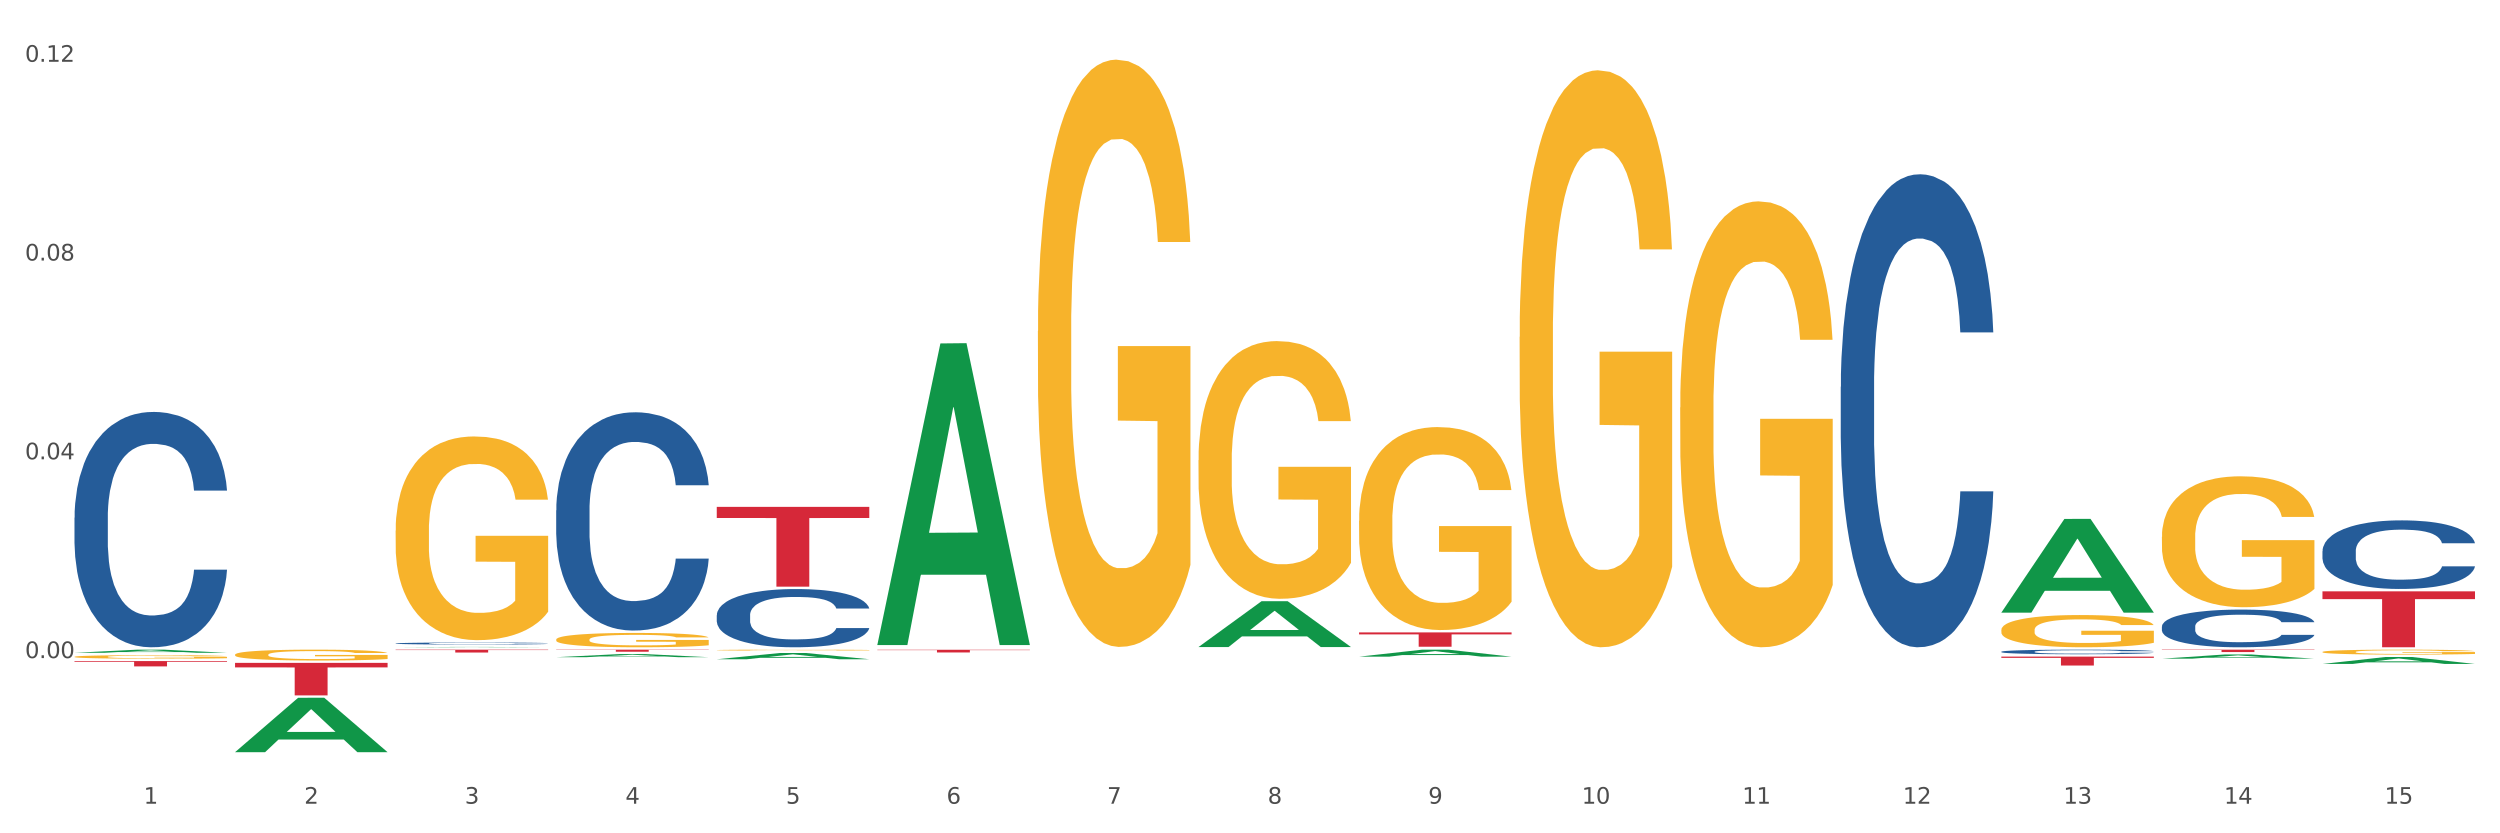 <?xml version="1.0" encoding="utf-8" standalone="no"?>
<!DOCTYPE svg PUBLIC "-//W3C//DTD SVG 1.1//EN"
  "http://www.w3.org/Graphics/SVG/1.1/DTD/svg11.dtd">
<svg xmlns:xlink="http://www.w3.org/1999/xlink" width="1080pt" height="360pt" viewBox="0 0 1080 360" xmlns="http://www.w3.org/2000/svg" version="1.1">
 <rect x="0" y="0" width="1080" height="360" fill="#333333" stroke="none"/>
 <defs>
  <style type="text/css">*{stroke-linejoin: round; stroke-linecap: butt}</style>
 </defs>
 <g id="figure_1">
  <g id="patch_1">
   <path d="M 0 360 
L 1080 360 
L 1080 0 
L 0 0 
z
" style="fill: #ffffff; stroke: #ffffff; stroke-linejoin: miter"/>
  </g>
  <g id="axes_1">
   <g id="matplotlib.axis_1">
    <g id="xtick_1">
     <g id="text_1">
      <!-- 1 -->
      <g style="fill: #4d4d4d" transform="translate(62.07 347.204) scale(0.096 -0.096)">
       <defs>
        <path id="DejaVuSans-31" d="M 794 531 
L 1825 531 
L 1825 4091 
L 703 3866 
L 703 4441 
L 1819 4666 
L 2450 4666 
L 2450 531 
L 3481 531 
L 3481 0 
L 794 0 
L 794 531 
z
" transform="scale(0.016)"/>
       </defs>
       <use xlink:href="#DejaVuSans-31"/>
      </g>
     </g>
    </g>
    <g id="xtick_2">
     <g id="text_2">
      <!-- 2 -->
      <g style="fill: #4d4d4d" transform="translate(131.436 347.204) scale(0.096 -0.096)">
       <defs>
        <path id="DejaVuSans-32" d="M 1228 531 
L 3431 531 
L 3431 0 
L 469 0 
L 469 531 
Q 828 903 1448 1529 
Q 2069 2156 2228 2338 
Q 2531 2678 2651 2914 
Q 2772 3150 2772 3378 
Q 2772 3750 2511 3984 
Q 2250 4219 1831 4219 
Q 1534 4219 1204 4116 
Q 875 4013 500 3803 
L 500 4441 
Q 881 4594 1212 4672 
Q 1544 4750 1819 4750 
Q 2544 4750 2975 4387 
Q 3406 4025 3406 3419 
Q 3406 3131 3298 2873 
Q 3191 2616 2906 2266 
Q 2828 2175 2409 1742 
Q 1991 1309 1228 531 
z
" transform="scale(0.016)"/>
       </defs>
       <use xlink:href="#DejaVuSans-32"/>
      </g>
     </g>
    </g>
    <g id="xtick_3">
     <g id="text_3">
      <!-- 3 -->
      <g style="fill: #4d4d4d" transform="translate(200.802 347.204) scale(0.096 -0.096)">
       <defs>
        <path id="DejaVuSans-33" d="M 2597 2516 
Q 3050 2419 3304 2112 
Q 3559 1806 3559 1356 
Q 3559 666 3084 287 
Q 2609 -91 1734 -91 
Q 1441 -91 1130 -33 
Q 819 25 488 141 
L 488 750 
Q 750 597 1062 519 
Q 1375 441 1716 441 
Q 2309 441 2620 675 
Q 2931 909 2931 1356 
Q 2931 1769 2642 2001 
Q 2353 2234 1838 2234 
L 1294 2234 
L 1294 2753 
L 1863 2753 
Q 2328 2753 2575 2939 
Q 2822 3125 2822 3475 
Q 2822 3834 2567 4026 
Q 2313 4219 1838 4219 
Q 1578 4219 1281 4162 
Q 984 4106 628 3988 
L 628 4550 
Q 988 4650 1302 4700 
Q 1616 4750 1894 4750 
Q 2613 4750 3031 4423 
Q 3450 4097 3450 3541 
Q 3450 3153 3228 2886 
Q 3006 2619 2597 2516 
z
" transform="scale(0.016)"/>
       </defs>
       <use xlink:href="#DejaVuSans-33"/>
      </g>
     </g>
    </g>
    <g id="xtick_4">
     <g id="text_4">
      <!-- 4 -->
      <g style="fill: #4d4d4d" transform="translate(270.169 347.204) scale(0.096 -0.096)">
       <defs>
        <path id="DejaVuSans-34" d="M 2419 4116 
L 825 1625 
L 2419 1625 
L 2419 4116 
z
M 2253 4666 
L 3047 4666 
L 3047 1625 
L 3713 1625 
L 3713 1100 
L 3047 1100 
L 3047 0 
L 2419 0 
L 2419 1100 
L 313 1100 
L 313 1709 
L 2253 4666 
z
" transform="scale(0.016)"/>
       </defs>
       <use xlink:href="#DejaVuSans-34"/>
      </g>
     </g>
    </g>
    <g id="xtick_5">
     <g id="text_5">
      <!-- 5 -->
      <g style="fill: #4d4d4d" transform="translate(339.535 347.204) scale(0.096 -0.096)">
       <defs>
        <path id="DejaVuSans-35" d="M 691 4666 
L 3169 4666 
L 3169 4134 
L 1269 4134 
L 1269 2991 
Q 1406 3038 1543 3061 
Q 1681 3084 1819 3084 
Q 2600 3084 3056 2656 
Q 3513 2228 3513 1497 
Q 3513 744 3044 326 
Q 2575 -91 1722 -91 
Q 1428 -91 1123 -41 
Q 819 9 494 109 
L 494 744 
Q 775 591 1075 516 
Q 1375 441 1709 441 
Q 2250 441 2565 725 
Q 2881 1009 2881 1497 
Q 2881 1984 2565 2268 
Q 2250 2553 1709 2553 
Q 1456 2553 1204 2497 
Q 953 2441 691 2322 
L 691 4666 
z
" transform="scale(0.016)"/>
       </defs>
       <use xlink:href="#DejaVuSans-35"/>
      </g>
     </g>
    </g>
    <g id="xtick_6">
     <g id="text_6">
      <!-- 6 -->
      <g style="fill: #4d4d4d" transform="translate(408.901 347.204) scale(0.096 -0.096)">
       <defs>
        <path id="DejaVuSans-36" d="M 2113 2584 
Q 1688 2584 1439 2293 
Q 1191 2003 1191 1497 
Q 1191 994 1439 701 
Q 1688 409 2113 409 
Q 2538 409 2786 701 
Q 3034 994 3034 1497 
Q 3034 2003 2786 2293 
Q 2538 2584 2113 2584 
z
M 3366 4563 
L 3366 3988 
Q 3128 4100 2886 4159 
Q 2644 4219 2406 4219 
Q 1781 4219 1451 3797 
Q 1122 3375 1075 2522 
Q 1259 2794 1537 2939 
Q 1816 3084 2150 3084 
Q 2853 3084 3261 2657 
Q 3669 2231 3669 1497 
Q 3669 778 3244 343 
Q 2819 -91 2113 -91 
Q 1303 -91 875 529 
Q 447 1150 447 2328 
Q 447 3434 972 4092 
Q 1497 4750 2381 4750 
Q 2619 4750 2861 4703 
Q 3103 4656 3366 4563 
z
" transform="scale(0.016)"/>
       </defs>
       <use xlink:href="#DejaVuSans-36"/>
      </g>
     </g>
    </g>
    <g id="xtick_7">
     <g id="text_7">
      <!-- 7 -->
      <g style="fill: #4d4d4d" transform="translate(478.267 347.204) scale(0.096 -0.096)">
       <defs>
        <path id="DejaVuSans-37" d="M 525 4666 
L 3525 4666 
L 3525 4397 
L 1831 0 
L 1172 0 
L 2766 4134 
L 525 4134 
L 525 4666 
z
" transform="scale(0.016)"/>
       </defs>
       <use xlink:href="#DejaVuSans-37"/>
      </g>
     </g>
    </g>
    <g id="xtick_8">
     <g id="text_8">
      <!-- 8 -->
      <g style="fill: #4d4d4d" transform="translate(547.634 347.204) scale(0.096 -0.096)">
       <defs>
        <path id="DejaVuSans-38" d="M 2034 2216 
Q 1584 2216 1326 1975 
Q 1069 1734 1069 1313 
Q 1069 891 1326 650 
Q 1584 409 2034 409 
Q 2484 409 2743 651 
Q 3003 894 3003 1313 
Q 3003 1734 2745 1975 
Q 2488 2216 2034 2216 
z
M 1403 2484 
Q 997 2584 770 2862 
Q 544 3141 544 3541 
Q 544 4100 942 4425 
Q 1341 4750 2034 4750 
Q 2731 4750 3128 4425 
Q 3525 4100 3525 3541 
Q 3525 3141 3298 2862 
Q 3072 2584 2669 2484 
Q 3125 2378 3379 2068 
Q 3634 1759 3634 1313 
Q 3634 634 3220 271 
Q 2806 -91 2034 -91 
Q 1263 -91 848 271 
Q 434 634 434 1313 
Q 434 1759 690 2068 
Q 947 2378 1403 2484 
z
M 1172 3481 
Q 1172 3119 1398 2916 
Q 1625 2713 2034 2713 
Q 2441 2713 2670 2916 
Q 2900 3119 2900 3481 
Q 2900 3844 2670 4047 
Q 2441 4250 2034 4250 
Q 1625 4250 1398 4047 
Q 1172 3844 1172 3481 
z
" transform="scale(0.016)"/>
       </defs>
       <use xlink:href="#DejaVuSans-38"/>
      </g>
     </g>
    </g>
    <g id="xtick_9">
     <g id="text_9">
      <!-- 9 -->
      <g style="fill: #4d4d4d" transform="translate(617 347.204) scale(0.096 -0.096)">
       <defs>
        <path id="DejaVuSans-39" d="M 703 97 
L 703 672 
Q 941 559 1184 500 
Q 1428 441 1663 441 
Q 2288 441 2617 861 
Q 2947 1281 2994 2138 
Q 2813 1869 2534 1725 
Q 2256 1581 1919 1581 
Q 1219 1581 811 2004 
Q 403 2428 403 3163 
Q 403 3881 828 4315 
Q 1253 4750 1959 4750 
Q 2769 4750 3195 4129 
Q 3622 3509 3622 2328 
Q 3622 1225 3098 567 
Q 2575 -91 1691 -91 
Q 1453 -91 1209 -44 
Q 966 3 703 97 
z
M 1959 2075 
Q 2384 2075 2632 2365 
Q 2881 2656 2881 3163 
Q 2881 3666 2632 3958 
Q 2384 4250 1959 4250 
Q 1534 4250 1286 3958 
Q 1038 3666 1038 3163 
Q 1038 2656 1286 2365 
Q 1534 2075 1959 2075 
z
" transform="scale(0.016)"/>
       </defs>
       <use xlink:href="#DejaVuSans-39"/>
      </g>
     </g>
    </g>
    <g id="xtick_10">
     <g id="text_10">
      <!-- 10 -->
      <g style="fill: #4d4d4d" transform="translate(683.312 347.204) scale(0.096 -0.096)">
       <defs>
        <path id="DejaVuSans-30" d="M 2034 4250 
Q 1547 4250 1301 3770 
Q 1056 3291 1056 2328 
Q 1056 1369 1301 889 
Q 1547 409 2034 409 
Q 2525 409 2770 889 
Q 3016 1369 3016 2328 
Q 3016 3291 2770 3770 
Q 2525 4250 2034 4250 
z
M 2034 4750 
Q 2819 4750 3233 4129 
Q 3647 3509 3647 2328 
Q 3647 1150 3233 529 
Q 2819 -91 2034 -91 
Q 1250 -91 836 529 
Q 422 1150 422 2328 
Q 422 3509 836 4129 
Q 1250 4750 2034 4750 
z
" transform="scale(0.016)"/>
       </defs>
       <use xlink:href="#DejaVuSans-31"/>
       <use xlink:href="#DejaVuSans-30" transform="translate(63.623 0)"/>
      </g>
     </g>
    </g>
    <g id="xtick_11">
     <g id="text_11">
      <!-- 11 -->
      <g style="fill: #4d4d4d" transform="translate(752.678 347.204) scale(0.096 -0.096)">
       <use xlink:href="#DejaVuSans-31"/>
       <use xlink:href="#DejaVuSans-31" transform="translate(63.623 0)"/>
      </g>
     </g>
    </g>
    <g id="xtick_12">
     <g id="text_12">
      <!-- 12 -->
      <g style="fill: #4d4d4d" transform="translate(822.044 347.204) scale(0.096 -0.096)">
       <use xlink:href="#DejaVuSans-31"/>
       <use xlink:href="#DejaVuSans-32" transform="translate(63.623 0)"/>
      </g>
     </g>
    </g>
    <g id="xtick_13">
     <g id="text_13">
      <!-- 13 -->
      <g style="fill: #4d4d4d" transform="translate(891.411 347.204) scale(0.096 -0.096)">
       <use xlink:href="#DejaVuSans-31"/>
       <use xlink:href="#DejaVuSans-33" transform="translate(63.623 0)"/>
      </g>
     </g>
    </g>
    <g id="xtick_14">
     <g id="text_14">
      <!-- 14 -->
      <g style="fill: #4d4d4d" transform="translate(960.777 347.204) scale(0.096 -0.096)">
       <use xlink:href="#DejaVuSans-31"/>
       <use xlink:href="#DejaVuSans-34" transform="translate(63.623 0)"/>
      </g>
     </g>
    </g>
    <g id="xtick_15">
     <g id="text_15">
      <!-- 15 -->
      <g style="fill: #4d4d4d" transform="translate(1030.143 347.204) scale(0.096 -0.096)">
       <use xlink:href="#DejaVuSans-31"/>
       <use xlink:href="#DejaVuSans-35" transform="translate(63.623 0)"/>
      </g>
     </g>
    </g>
    <g id="xtick_16"/>
    <g id="xtick_17"/>
    <g id="xtick_18"/>
    <g id="xtick_19"/>
    <g id="xtick_20"/>
    <g id="xtick_21"/>
    <g id="xtick_22"/>
    <g id="xtick_23"/>
    <g id="xtick_24"/>
    <g id="xtick_25"/>
    <g id="xtick_26"/>
    <g id="xtick_27"/>
    <g id="xtick_28"/>
    <g id="xtick_29"/>
   </g>
   <g id="matplotlib.axis_2">
    <g id="ytick_1">
     <g id="text_16">
      <!-- 0.00 -->
      <g style="fill: #4d4d4d" transform="translate(10.8 284.295) scale(0.096 -0.096)">
       <defs>
        <path id="DejaVuSans-2e" d="M 684 794 
L 1344 794 
L 1344 0 
L 684 0 
L 684 794 
z
" transform="scale(0.016)"/>
       </defs>
       <use xlink:href="#DejaVuSans-30"/>
       <use xlink:href="#DejaVuSans-2e" transform="translate(63.623 0)"/>
       <use xlink:href="#DejaVuSans-30" transform="translate(95.41 0)"/>
       <use xlink:href="#DejaVuSans-30" transform="translate(159.033 0)"/>
      </g>
     </g>
    </g>
    <g id="ytick_2">
     <g id="text_17">
      <!-- 0.04 -->
      <g style="fill: #4d4d4d" transform="translate(10.8 198.425) scale(0.096 -0.096)">
       <use xlink:href="#DejaVuSans-30"/>
       <use xlink:href="#DejaVuSans-2e" transform="translate(63.623 0)"/>
       <use xlink:href="#DejaVuSans-30" transform="translate(95.41 0)"/>
       <use xlink:href="#DejaVuSans-34" transform="translate(159.033 0)"/>
      </g>
     </g>
    </g>
    <g id="ytick_3">
     <g id="text_18">
      <!-- 0.08 -->
      <g style="fill: #4d4d4d" transform="translate(10.8 112.554) scale(0.096 -0.096)">
       <use xlink:href="#DejaVuSans-30"/>
       <use xlink:href="#DejaVuSans-2e" transform="translate(63.623 0)"/>
       <use xlink:href="#DejaVuSans-30" transform="translate(95.41 0)"/>
       <use xlink:href="#DejaVuSans-38" transform="translate(159.033 0)"/>
      </g>
     </g>
    </g>
    <g id="ytick_4">
     <g id="text_19">
      <!-- 0.12 -->
      <g style="fill: #4d4d4d" transform="translate(10.8 26.684) scale(0.096 -0.096)">
       <use xlink:href="#DejaVuSans-30"/>
       <use xlink:href="#DejaVuSans-2e" transform="translate(63.623 0)"/>
       <use xlink:href="#DejaVuSans-31" transform="translate(95.41 0)"/>
       <use xlink:href="#DejaVuSans-32" transform="translate(159.033 0)"/>
      </g>
     </g>
    </g>
    <g id="ytick_5"/>
    <g id="ytick_6"/>
    <g id="ytick_7"/>
    <g id="ytick_8"/>
   </g>
   <g id="PolyCollection_1">
    <path d="M 32.175 282.007 
L 32.243 282.006 
L 59.417 280.649 
L 70.695 280.648 
L 98.073 282.01 
L 85.029 282.01 
L 79.119 281.693 
L 51.061 281.693 
L 50.857 281.698 
L 45.151 282.01 
L 32.175 282.01 
L 32.175 282.007 
L 54.594 281.503 
L 75.586 281.502 
L 65.192 280.938 
L 65.056 280.936 
L 64.92 280.939 
L 54.526 281.502 
L 54.594 281.503 
L 32.175 282.007 
z
" clip-path="url(#p45f0049625)" style="fill: #109648"/>
    <path d="M 864.57 283.653 
L 930.468 283.653 
L 930.468 284.189 
L 904.546 284.193 
L 904.546 287.512 
L 890.335 287.512 
L 890.335 284.193 
L 864.57 284.189 
L 864.57 283.657 
L 864.57 283.653 
z
" clip-path="url(#p45f0049625)" style="fill: #d62839"/>
    <path d="M 587.105 273.202 
L 653.003 273.202 
L 653.003 274.063 
L 627.081 274.069 
L 627.081 279.395 
L 612.871 279.395 
L 612.871 274.069 
L 587.105 274.063 
L 587.105 273.208 
L 587.105 273.202 
z
" clip-path="url(#p45f0049625)" style="fill: #d62839"/>
    <path d="M 379.006 280.697 
L 444.904 280.697 
L 444.904 280.86 
L 418.982 280.861 
L 418.982 281.865 
L 404.772 281.865 
L 404.772 280.861 
L 379.006 280.86 
L 379.006 280.698 
L 379.006 280.697 
z
" clip-path="url(#p45f0049625)" style="fill: #d62839"/>
    <path d="M 309.64 218.973 
L 375.538 218.973 
L 375.538 223.764 
L 349.616 223.796 
L 349.616 253.447 
L 335.406 253.447 
L 335.406 223.796 
L 309.64 223.764 
L 309.64 219.005 
L 309.64 218.973 
z
" clip-path="url(#p45f0049625)" style="fill: #d62839"/>
    <path d="M 240.274 280.648 
L 306.172 280.648 
L 306.172 280.772 
L 280.25 280.773 
L 280.25 281.544 
L 266.039 281.544 
L 266.039 280.773 
L 240.274 280.772 
L 240.274 280.649 
L 240.274 280.648 
z
" clip-path="url(#p45f0049625)" style="fill: #d62839"/>
    <path d="M 170.907 280.648 
L 236.805 280.648 
L 236.805 280.822 
L 210.883 280.823 
L 210.883 281.902 
L 196.673 281.902 
L 196.673 280.823 
L 170.907 280.822 
L 170.907 280.649 
L 170.907 280.648 
z
" clip-path="url(#p45f0049625)" style="fill: #d62839"/>
    <path d="M 101.541 286.369 
L 167.439 286.369 
L 167.439 288.32 
L 141.517 288.333 
L 141.517 300.403 
L 127.307 300.403 
L 127.307 288.333 
L 101.541 288.32 
L 101.541 286.383 
L 101.541 286.369 
z
" clip-path="url(#p45f0049625)" style="fill: #d62839"/>
    <path d="M 32.175 285.588 
L 98.073 285.588 
L 98.073 285.908 
L 72.151 285.911 
L 72.151 287.897 
L 57.941 287.897 
L 57.941 285.911 
L 32.175 285.908 
L 32.175 285.59 
L 32.175 285.588 
z
" clip-path="url(#p45f0049625)" style="fill: #d62839"/>
    <path d="M 101.541 282.821 
L 101.619 282.816 
L 101.619 282.662 
L 101.775 282.529 
L 102.553 282.207 
L 103.72 281.94 
L 104.575 281.799 
L 105.431 281.683 
L 106.443 281.567 
L 107.688 281.447 
L 109.944 281.271 
L 111.344 281.18 
L 113.056 281.086 
L 116.168 280.949 
L 118.424 280.871 
L 120.758 280.807 
L 124.57 280.73 
L 127.06 280.695 
L 129.705 280.669 
L 132.895 280.652 
L 135.307 280.648 
L 140.598 280.661 
L 145.11 280.699 
L 147.289 280.73 
L 150.089 280.781 
L 151.568 280.815 
L 153.979 280.884 
L 156.469 280.974 
L 158.181 281.052 
L 160.748 281.198 
L 162.693 281.344 
L 164.483 281.524 
L 165.416 281.648 
L 166.117 281.764 
L 166.739 281.897 
L 167.361 282.108 
L 153.357 282.108 
L 152.812 281.958 
L 151.957 281.816 
L 150.712 281.678 
L 149.623 281.593 
L 147.755 281.485 
L 146.044 281.417 
L 144.254 281.365 
L 142.076 281.322 
L 140.364 281.301 
L 137.952 281.283 
L 133.206 281.288 
L 130.017 281.322 
L 127.838 281.365 
L 126.438 281.404 
L 125.193 281.447 
L 123.792 281.507 
L 122.159 281.597 
L 120.992 281.678 
L 119.825 281.782 
L 118.891 281.885 
L 118.035 282.005 
L 117.335 282.134 
L 116.79 282.267 
L 116.324 282.43 
L 115.935 282.7 
L 115.935 283.289 
L 116.09 283.422 
L 116.479 283.598 
L 116.946 283.731 
L 117.724 283.89 
L 118.424 283.997 
L 119.747 284.152 
L 121.225 284.281 
L 122.392 284.362 
L 123.559 284.431 
L 125.582 284.525 
L 127.838 284.603 
L 129.783 284.65 
L 132.428 284.693 
L 134.218 284.71 
L 135.774 284.719 
L 139.586 284.719 
L 142.309 284.706 
L 145.343 284.676 
L 147.678 284.637 
L 149.623 284.59 
L 151.801 284.513 
L 153.201 284.44 
L 153.201 283.542 
L 136.085 283.538 
L 136.085 282.941 
L 167.439 282.941 
L 167.439 284.693 
L 166.117 284.783 
L 164.638 284.865 
L 163.082 284.938 
L 160.748 285.028 
L 157.947 285.114 
L 155.458 285.174 
L 152.812 285.225 
L 149.7 285.273 
L 145.655 285.316 
L 143.165 285.333 
L 140.053 285.346 
L 136.396 285.35 
L 133.206 285.341 
L 130.094 285.32 
L 126.827 285.281 
L 123.637 285.225 
L 121.225 285.17 
L 118.813 285.101 
L 116.246 285.011 
L 114.223 284.925 
L 112.667 284.847 
L 110.955 284.749 
L 109.088 284.62 
L 107.688 284.504 
L 106.443 284.384 
L 105.12 284.229 
L 104.186 284.096 
L 103.253 283.929 
L 102.708 283.804 
L 102.086 283.611 
L 101.619 283.34 
L 101.541 282.821 
z
" clip-path="url(#p45f0049625)" style="fill: #f7b32b"/>
    <path d="M 32.175 223.637 
L 32.253 223.544 
L 32.253 220.945 
L 32.487 217.416 
L 33.343 210.916 
L 34.434 205.995 
L 36.303 200.238 
L 37.316 197.824 
L 38.64 195.131 
L 41.366 190.767 
L 44.482 187.053 
L 46.663 185.01 
L 48.299 183.71 
L 51.96 181.389 
L 54.063 180.367 
L 56.244 179.532 
L 58.114 178.974 
L 61.229 178.324 
L 63.722 178.046 
L 66.604 177.953 
L 69.019 178.046 
L 72.212 178.417 
L 76.886 179.532 
L 78.677 180.181 
L 81.092 181.296 
L 83.585 182.781 
L 85.61 184.267 
L 87.947 186.403 
L 90.361 189.188 
L 92.698 192.717 
L 94.334 195.967 
L 95.658 199.402 
L 96.827 203.581 
L 97.683 208.131 
L 98.073 211.938 
L 83.818 211.938 
L 83.429 208.502 
L 82.65 204.788 
L 81.871 202.281 
L 81.014 200.238 
L 79.69 197.917 
L 78.522 196.431 
L 76.574 194.667 
L 74.783 193.553 
L 73.303 192.903 
L 71.511 192.345 
L 67.694 191.788 
L 64.968 191.788 
L 63.255 191.974 
L 61.151 192.438 
L 59.36 193.088 
L 57.257 194.202 
L 55.621 195.41 
L 53.985 196.988 
L 53.05 198.102 
L 51.648 200.145 
L 50.714 201.817 
L 49.467 204.695 
L 48.766 206.738 
L 47.52 212.03 
L 46.975 215.93 
L 46.741 218.623 
L 46.585 221.594 
L 46.585 236.08 
L 47.053 242.58 
L 47.442 245.365 
L 48.065 248.522 
L 49.234 252.608 
L 50.947 256.601 
L 52.739 259.479 
L 54.219 261.243 
L 55.621 262.543 
L 57.023 263.565 
L 58.737 264.493 
L 60.139 265.05 
L 62.242 265.607 
L 64.734 265.886 
L 66.682 265.886 
L 70.654 265.422 
L 72.446 264.957 
L 74.16 264.307 
L 76.029 263.286 
L 77.509 262.172 
L 78.366 261.336 
L 79.768 259.572 
L 80.858 257.715 
L 81.793 255.579 
L 82.416 253.722 
L 83.117 250.936 
L 83.663 247.779 
L 83.818 246.108 
L 98.073 246.108 
L 97.761 249.451 
L 97.216 252.701 
L 96.126 257.065 
L 95.269 259.572 
L 93.945 262.636 
L 92.542 265.236 
L 90.595 268.114 
L 88.804 270.25 
L 86.934 272.107 
L 84.909 273.779 
L 81.248 276.1 
L 79.924 276.75 
L 77.12 277.864 
L 74.939 278.514 
L 71.745 279.164 
L 68.473 279.536 
L 65.046 279.628 
L 62.008 279.443 
L 58.659 278.886 
L 56.556 278.328 
L 54.219 277.493 
L 51.493 276.193 
L 48.922 274.614 
L 46.507 272.757 
L 44.248 270.622 
L 42.145 268.207 
L 39.419 264.215 
L 37.394 260.315 
L 35.914 256.693 
L 34.901 253.629 
L 33.889 249.729 
L 33.343 247.037 
L 32.487 240.537 
L 32.175 234.501 
L 32.175 223.637 
z
" clip-path="url(#p45f0049625)" style="fill: #255c99"/>
    <path d="M 170.907 277.962 
L 170.985 277.961 
L 170.985 277.939 
L 171.219 277.908 
L 172.076 277.852 
L 173.166 277.809 
L 175.036 277.759 
L 176.048 277.738 
L 177.373 277.715 
L 180.099 277.677 
L 183.215 277.645 
L 185.396 277.627 
L 187.031 277.616 
L 190.692 277.596 
L 192.796 277.587 
L 194.977 277.58 
L 196.846 277.575 
L 199.962 277.569 
L 202.454 277.567 
L 205.336 277.566 
L 207.751 277.567 
L 210.945 277.57 
L 215.618 277.58 
L 217.41 277.585 
L 219.825 277.595 
L 222.317 277.608 
L 224.342 277.621 
L 226.679 277.639 
L 229.094 277.663 
L 231.431 277.694 
L 233.066 277.722 
L 234.391 277.752 
L 235.559 277.788 
L 236.416 277.827 
L 236.805 277.86 
L 222.551 277.86 
L 222.161 277.831 
L 221.382 277.798 
L 220.604 277.777 
L 219.747 277.759 
L 218.422 277.739 
L 217.254 277.726 
L 215.307 277.711 
L 213.515 277.701 
L 212.035 277.695 
L 210.244 277.691 
L 206.427 277.686 
L 203.701 277.686 
L 201.987 277.687 
L 199.884 277.691 
L 198.092 277.697 
L 195.989 277.707 
L 194.353 277.717 
L 192.718 277.731 
L 191.783 277.741 
L 190.381 277.758 
L 189.446 277.773 
L 188.2 277.798 
L 187.499 277.815 
L 186.252 277.861 
L 185.707 277.895 
L 185.474 277.918 
L 185.318 277.944 
L 185.318 278.07 
L 185.785 278.126 
L 186.175 278.15 
L 186.798 278.178 
L 187.966 278.213 
L 189.68 278.248 
L 191.471 278.273 
L 192.951 278.288 
L 194.353 278.299 
L 195.755 278.308 
L 197.469 278.316 
L 198.871 278.321 
L 200.974 278.326 
L 203.467 278.328 
L 205.414 278.328 
L 209.387 278.324 
L 211.178 278.32 
L 212.892 278.314 
L 214.761 278.306 
L 216.241 278.296 
L 217.098 278.289 
L 218.5 278.273 
L 219.591 278.257 
L 220.526 278.239 
L 221.149 278.223 
L 221.85 278.199 
L 222.395 278.171 
L 222.551 278.157 
L 236.805 278.157 
L 236.494 278.186 
L 235.949 278.214 
L 234.858 278.252 
L 234.001 278.273 
L 232.677 278.3 
L 231.275 278.323 
L 229.328 278.347 
L 227.536 278.366 
L 225.667 278.382 
L 223.641 278.397 
L 219.98 278.417 
L 218.656 278.422 
L 215.852 278.432 
L 213.671 278.438 
L 210.477 278.443 
L 207.206 278.446 
L 203.779 278.447 
L 200.741 278.446 
L 197.391 278.441 
L 195.288 278.436 
L 192.951 278.429 
L 190.225 278.418 
L 187.655 278.404 
L 185.24 278.388 
L 182.981 278.369 
L 180.878 278.348 
L 178.152 278.314 
L 176.126 278.28 
L 174.646 278.248 
L 173.634 278.222 
L 172.621 278.188 
L 172.076 278.165 
L 171.219 278.108 
L 170.907 278.056 
L 170.907 277.962 
z
" clip-path="url(#p45f0049625)" style="fill: #255c99"/>
    <path d="M 240.274 220.476 
L 240.352 220.39 
L 240.352 217.979 
L 240.585 214.706 
L 241.442 208.677 
L 242.533 204.113 
L 244.402 198.773 
L 245.415 196.534 
L 246.739 194.036 
L 249.465 189.989 
L 252.581 186.544 
L 254.762 184.649 
L 256.398 183.443 
L 260.059 181.29 
L 262.162 180.343 
L 264.343 179.568 
L 266.212 179.051 
L 269.328 178.448 
L 271.821 178.19 
L 274.703 178.104 
L 277.117 178.19 
L 280.311 178.534 
L 284.985 179.568 
L 286.776 180.171 
L 289.191 181.204 
L 291.683 182.582 
L 293.709 183.96 
L 296.045 185.941 
L 298.46 188.524 
L 300.797 191.797 
L 302.433 194.811 
L 303.757 197.998 
L 304.925 201.874 
L 305.782 206.094 
L 306.172 209.625 
L 291.917 209.625 
L 291.528 206.438 
L 290.749 202.993 
L 289.97 200.668 
L 289.113 198.773 
L 287.789 196.62 
L 286.62 195.242 
L 284.673 193.606 
L 282.881 192.572 
L 281.401 191.969 
L 279.61 191.453 
L 275.793 190.936 
L 273.067 190.936 
L 271.353 191.108 
L 269.25 191.539 
L 267.458 192.142 
L 265.355 193.175 
L 263.72 194.295 
L 262.084 195.759 
L 261.149 196.792 
L 259.747 198.687 
L 258.812 200.237 
L 257.566 202.907 
L 256.865 204.802 
L 255.619 209.711 
L 255.073 213.328 
L 254.84 215.825 
L 254.684 218.581 
L 254.684 232.017 
L 255.151 238.045 
L 255.541 240.629 
L 256.164 243.557 
L 257.332 247.346 
L 259.046 251.05 
L 260.838 253.72 
L 262.318 255.356 
L 263.72 256.562 
L 265.122 257.509 
L 266.835 258.37 
L 268.237 258.887 
L 270.341 259.404 
L 272.833 259.662 
L 274.78 259.662 
L 278.753 259.231 
L 280.545 258.801 
L 282.258 258.198 
L 284.128 257.251 
L 285.608 256.217 
L 286.465 255.442 
L 287.867 253.806 
L 288.957 252.083 
L 289.892 250.102 
L 290.515 248.38 
L 291.216 245.796 
L 291.761 242.868 
L 291.917 241.318 
L 306.172 241.318 
L 305.86 244.418 
L 305.315 247.433 
L 304.224 251.48 
L 303.367 253.806 
L 302.043 256.648 
L 300.641 259.059 
L 298.694 261.729 
L 296.902 263.71 
L 295.033 265.432 
L 293.008 266.983 
L 289.347 269.136 
L 288.022 269.738 
L 285.218 270.772 
L 283.037 271.375 
L 279.844 271.978 
L 276.572 272.322 
L 273.145 272.408 
L 270.107 272.236 
L 266.757 271.719 
L 264.654 271.203 
L 262.318 270.427 
L 259.591 269.222 
L 257.021 267.758 
L 254.606 266.035 
L 252.347 264.054 
L 250.244 261.815 
L 247.518 258.112 
L 245.493 254.495 
L 244.013 251.136 
L 243 248.294 
L 241.987 244.677 
L 241.442 242.179 
L 240.585 236.15 
L 240.274 230.552 
L 240.274 220.476 
z
" clip-path="url(#p45f0049625)" style="fill: #255c99"/>
    <path d="M 309.64 265.772 
L 309.718 265.749 
L 309.718 265.106 
L 309.951 264.233 
L 310.808 262.624 
L 311.899 261.406 
L 313.768 259.982 
L 314.781 259.384 
L 316.105 258.718 
L 318.831 257.638 
L 321.947 256.719 
L 324.128 256.213 
L 325.764 255.891 
L 329.425 255.317 
L 331.528 255.064 
L 333.709 254.857 
L 335.578 254.719 
L 338.694 254.559 
L 341.187 254.49 
L 344.069 254.467 
L 346.484 254.49 
L 349.677 254.582 
L 354.351 254.857 
L 356.142 255.018 
L 358.557 255.294 
L 361.05 255.662 
L 363.075 256.029 
L 365.412 256.558 
L 367.826 257.247 
L 370.163 258.12 
L 371.799 258.925 
L 373.123 259.775 
L 374.291 260.809 
L 375.148 261.935 
L 375.538 262.877 
L 361.283 262.877 
L 360.894 262.027 
L 360.115 261.108 
L 359.336 260.487 
L 358.479 259.982 
L 357.155 259.407 
L 355.987 259.039 
L 354.039 258.603 
L 352.248 258.327 
L 350.768 258.166 
L 348.976 258.028 
L 345.159 257.891 
L 342.433 257.891 
L 340.719 257.937 
L 338.616 258.051 
L 336.825 258.212 
L 334.722 258.488 
L 333.086 258.787 
L 331.45 259.177 
L 330.515 259.453 
L 329.113 259.959 
L 328.179 260.372 
L 326.932 261.085 
L 326.231 261.59 
L 324.985 262.9 
L 324.44 263.865 
L 324.206 264.531 
L 324.05 265.267 
L 324.05 268.851 
L 324.518 270.46 
L 324.907 271.149 
L 325.53 271.931 
L 326.699 272.942 
L 328.412 273.93 
L 330.204 274.642 
L 331.684 275.079 
L 333.086 275.4 
L 334.488 275.653 
L 336.202 275.883 
L 337.604 276.021 
L 339.707 276.159 
L 342.199 276.228 
L 344.147 276.228 
L 348.119 276.113 
L 349.911 275.998 
L 351.624 275.837 
L 353.494 275.584 
L 354.974 275.308 
L 355.831 275.102 
L 357.233 274.665 
L 358.323 274.205 
L 359.258 273.677 
L 359.881 273.217 
L 360.582 272.528 
L 361.127 271.747 
L 361.283 271.333 
L 375.538 271.333 
L 375.226 272.16 
L 374.681 272.965 
L 373.59 274.045 
L 372.734 274.665 
L 371.409 275.423 
L 370.007 276.067 
L 368.06 276.779 
L 366.268 277.308 
L 364.399 277.767 
L 362.374 278.181 
L 358.713 278.755 
L 357.389 278.916 
L 354.584 279.192 
L 352.403 279.353 
L 349.21 279.513 
L 345.938 279.605 
L 342.511 279.628 
L 339.473 279.582 
L 336.124 279.445 
L 334.021 279.307 
L 331.684 279.1 
L 328.957 278.778 
L 326.387 278.388 
L 323.972 277.928 
L 321.713 277.399 
L 319.61 276.802 
L 316.884 275.814 
L 314.859 274.849 
L 313.379 273.953 
L 312.366 273.194 
L 311.354 272.229 
L 310.808 271.563 
L 309.951 269.954 
L 309.64 268.461 
L 309.64 265.772 
z
" clip-path="url(#p45f0049625)" style="fill: #255c99"/>
    <path d="M 933.936 280.648 
L 999.834 280.648 
L 999.834 280.795 
L 973.912 280.796 
L 973.912 281.707 
L 959.702 281.707 
L 959.702 280.796 
L 933.936 280.795 
L 933.936 280.649 
L 933.936 280.648 
z
" clip-path="url(#p45f0049625)" style="fill: #d62839"/>
    <path d="M 795.203 167.098 
L 795.281 166.912 
L 795.281 161.686 
L 795.515 154.595 
L 796.372 141.532 
L 797.462 131.641 
L 799.332 120.071 
L 800.344 115.219 
L 801.669 109.807 
L 804.395 101.036 
L 807.511 93.571 
L 809.692 89.466 
L 811.327 86.853 
L 814.988 82.188 
L 817.092 80.135 
L 819.273 78.455 
L 821.142 77.335 
L 824.258 76.029 
L 826.75 75.469 
L 829.632 75.283 
L 832.047 75.469 
L 835.241 76.216 
L 839.914 78.455 
L 841.706 79.762 
L 844.121 82.001 
L 846.613 84.987 
L 848.638 87.973 
L 850.975 92.265 
L 853.39 97.863 
L 855.727 104.955 
L 857.362 111.486 
L 858.687 118.391 
L 859.855 126.789 
L 860.712 135.933 
L 861.101 143.585 
L 846.847 143.585 
L 846.457 136.68 
L 845.678 129.215 
L 844.899 124.176 
L 844.043 120.071 
L 842.718 115.405 
L 841.55 112.419 
L 839.603 108.874 
L 837.811 106.634 
L 836.331 105.328 
L 834.54 104.208 
L 830.723 103.089 
L 827.997 103.089 
L 826.283 103.462 
L 824.18 104.395 
L 822.388 105.701 
L 820.285 107.941 
L 818.649 110.367 
L 817.014 113.539 
L 816.079 115.779 
L 814.677 119.884 
L 813.742 123.243 
L 812.496 129.028 
L 811.795 133.134 
L 810.548 143.771 
L 810.003 151.609 
L 809.77 157.021 
L 809.614 162.993 
L 809.614 192.105 
L 810.081 205.168 
L 810.471 210.767 
L 811.094 217.112 
L 812.262 225.323 
L 813.976 233.347 
L 815.767 239.132 
L 817.247 242.678 
L 818.649 245.291 
L 820.051 247.344 
L 821.765 249.21 
L 823.167 250.329 
L 825.27 251.449 
L 827.763 252.009 
L 829.71 252.009 
L 833.683 251.076 
L 835.474 250.143 
L 837.188 248.837 
L 839.057 246.784 
L 840.537 244.544 
L 841.394 242.865 
L 842.796 239.319 
L 843.887 235.587 
L 844.822 231.295 
L 845.445 227.562 
L 846.146 221.964 
L 846.691 215.619 
L 846.847 212.26 
L 861.101 212.26 
L 860.79 218.978 
L 860.245 225.509 
L 859.154 234.28 
L 858.297 239.319 
L 856.973 245.477 
L 855.571 250.703 
L 853.624 256.488 
L 851.832 260.78 
L 849.963 264.512 
L 847.937 267.872 
L 844.276 272.537 
L 842.952 273.843 
L 840.148 276.083 
L 837.967 277.389 
L 834.773 278.695 
L 831.502 279.442 
L 828.074 279.628 
L 825.037 279.255 
L 821.687 278.135 
L 819.584 277.016 
L 817.247 275.336 
L 814.521 272.724 
L 811.951 269.551 
L 809.536 265.819 
L 807.277 261.527 
L 805.174 256.674 
L 802.448 248.65 
L 800.422 240.812 
L 798.942 233.534 
L 797.93 227.376 
L 796.917 219.538 
L 796.372 214.126 
L 795.515 201.063 
L 795.203 188.932 
L 795.203 167.098 
z
" clip-path="url(#p45f0049625)" style="fill: #255c99"/>
    <path d="M 933.936 270.661 
L 934.014 270.646 
L 934.014 270.23 
L 934.247 269.665 
L 935.104 268.624 
L 936.195 267.836 
L 938.064 266.914 
L 939.077 266.527 
L 940.401 266.096 
L 943.127 265.397 
L 946.243 264.802 
L 948.424 264.475 
L 950.06 264.267 
L 953.721 263.895 
L 955.824 263.732 
L 958.005 263.598 
L 959.874 263.508 
L 962.99 263.404 
L 965.483 263.36 
L 968.365 263.345 
L 970.779 263.36 
L 973.973 263.419 
L 978.647 263.598 
L 980.438 263.702 
L 982.853 263.88 
L 985.346 264.118 
L 987.371 264.356 
L 989.708 264.698 
L 992.122 265.144 
L 994.459 265.709 
L 996.095 266.23 
L 997.419 266.78 
L 998.587 267.449 
L 999.444 268.178 
L 999.834 268.788 
L 985.579 268.788 
L 985.19 268.237 
L 984.411 267.643 
L 983.632 267.241 
L 982.775 266.914 
L 981.451 266.542 
L 980.283 266.304 
L 978.335 266.022 
L 976.544 265.843 
L 975.064 265.739 
L 973.272 265.65 
L 969.455 265.561 
L 966.729 265.561 
L 965.015 265.59 
L 962.912 265.665 
L 961.121 265.769 
L 959.018 265.947 
L 957.382 266.141 
L 955.746 266.393 
L 954.811 266.572 
L 953.409 266.899 
L 952.475 267.167 
L 951.228 267.628 
L 950.527 267.955 
L 949.281 268.802 
L 948.736 269.427 
L 948.502 269.858 
L 948.346 270.334 
L 948.346 272.654 
L 948.814 273.695 
L 949.203 274.141 
L 949.826 274.647 
L 950.995 275.301 
L 952.708 275.94 
L 954.5 276.401 
L 955.98 276.684 
L 957.382 276.892 
L 958.784 277.056 
L 960.498 277.204 
L 961.9 277.294 
L 964.003 277.383 
L 966.495 277.428 
L 968.443 277.428 
L 972.415 277.353 
L 974.207 277.279 
L 975.92 277.175 
L 977.79 277.011 
L 979.27 276.833 
L 980.127 276.699 
L 981.529 276.416 
L 982.619 276.119 
L 983.554 275.777 
L 984.177 275.479 
L 984.878 275.033 
L 985.423 274.528 
L 985.579 274.26 
L 999.834 274.26 
L 999.522 274.795 
L 998.977 275.316 
L 997.886 276.015 
L 997.03 276.416 
L 995.705 276.907 
L 994.303 277.323 
L 992.356 277.784 
L 990.564 278.126 
L 988.695 278.424 
L 986.67 278.692 
L 983.009 279.063 
L 981.685 279.167 
L 978.88 279.346 
L 976.699 279.45 
L 973.506 279.554 
L 970.234 279.614 
L 966.807 279.628 
L 963.769 279.599 
L 960.42 279.509 
L 958.317 279.42 
L 955.98 279.286 
L 953.253 279.078 
L 950.683 278.825 
L 948.268 278.528 
L 946.009 278.186 
L 943.906 277.799 
L 941.18 277.16 
L 939.155 276.535 
L 937.675 275.955 
L 936.662 275.465 
L 935.65 274.84 
L 935.104 274.409 
L 934.247 273.368 
L 933.936 272.401 
L 933.936 270.661 
z
" clip-path="url(#p45f0049625)" style="fill: #255c99"/>
    <path d="M 1003.302 238.113 
L 1003.38 238.086 
L 1003.38 237.328 
L 1003.614 236.3 
L 1004.47 234.405 
L 1005.561 232.97 
L 1007.43 231.292 
L 1008.443 230.588 
L 1009.767 229.803 
L 1012.494 228.531 
L 1015.609 227.448 
L 1017.79 226.853 
L 1019.426 226.474 
L 1023.087 225.797 
L 1025.19 225.5 
L 1027.371 225.256 
L 1029.241 225.094 
L 1032.356 224.904 
L 1034.849 224.823 
L 1037.731 224.796 
L 1040.146 224.823 
L 1043.339 224.931 
L 1048.013 225.256 
L 1049.805 225.445 
L 1052.219 225.77 
L 1054.712 226.203 
L 1056.737 226.636 
L 1059.074 227.259 
L 1061.489 228.071 
L 1063.825 229.1 
L 1065.461 230.047 
L 1066.785 231.049 
L 1067.954 232.267 
L 1068.811 233.593 
L 1069.2 234.703 
L 1054.945 234.703 
L 1054.556 233.701 
L 1053.777 232.618 
L 1052.998 231.888 
L 1052.141 231.292 
L 1050.817 230.615 
L 1049.649 230.182 
L 1047.701 229.668 
L 1045.91 229.343 
L 1044.43 229.154 
L 1042.638 228.991 
L 1038.822 228.829 
L 1036.095 228.829 
L 1034.382 228.883 
L 1032.278 229.018 
L 1030.487 229.208 
L 1028.384 229.533 
L 1026.748 229.885 
L 1025.112 230.345 
L 1024.178 230.67 
L 1022.775 231.265 
L 1021.841 231.752 
L 1020.594 232.591 
L 1019.893 233.187 
L 1018.647 234.73 
L 1018.102 235.867 
L 1017.868 236.652 
L 1017.712 237.518 
L 1017.712 241.74 
L 1018.18 243.635 
L 1018.569 244.447 
L 1019.192 245.368 
L 1020.361 246.559 
L 1022.074 247.722 
L 1023.866 248.562 
L 1025.346 249.076 
L 1026.748 249.455 
L 1028.15 249.753 
L 1029.864 250.023 
L 1031.266 250.186 
L 1033.369 250.348 
L 1035.862 250.429 
L 1037.809 250.429 
L 1041.781 250.294 
L 1043.573 250.159 
L 1045.287 249.969 
L 1047.156 249.671 
L 1048.636 249.347 
L 1049.493 249.103 
L 1050.895 248.589 
L 1051.986 248.047 
L 1052.92 247.425 
L 1053.543 246.883 
L 1054.244 246.071 
L 1054.79 245.151 
L 1054.945 244.664 
L 1069.2 244.664 
L 1068.888 245.638 
L 1068.343 246.586 
L 1067.253 247.858 
L 1066.396 248.589 
L 1065.072 249.482 
L 1063.67 250.24 
L 1061.722 251.079 
L 1059.931 251.701 
L 1058.061 252.243 
L 1056.036 252.73 
L 1052.375 253.407 
L 1051.051 253.596 
L 1048.247 253.921 
L 1046.066 254.111 
L 1042.872 254.3 
L 1039.6 254.408 
L 1036.173 254.435 
L 1033.135 254.381 
L 1029.786 254.219 
L 1027.683 254.056 
L 1025.346 253.813 
L 1022.62 253.434 
L 1020.049 252.974 
L 1017.634 252.432 
L 1015.376 251.81 
L 1013.272 251.106 
L 1010.546 249.942 
L 1008.521 248.805 
L 1007.041 247.75 
L 1006.028 246.856 
L 1005.016 245.719 
L 1004.47 244.934 
L 1003.614 243.04 
L 1003.302 241.28 
L 1003.302 238.113 
z
" clip-path="url(#p45f0049625)" style="fill: #255c99"/>
    <path d="M 1003.302 281.641 
L 1003.38 281.639 
L 1003.38 281.568 
L 1003.535 281.507 
L 1004.314 281.36 
L 1005.481 281.239 
L 1006.336 281.174 
L 1007.192 281.121 
L 1008.204 281.068 
L 1009.448 281.013 
L 1011.705 280.932 
L 1013.105 280.891 
L 1014.817 280.848 
L 1017.929 280.785 
L 1020.185 280.75 
L 1022.519 280.721 
L 1026.331 280.685 
L 1028.821 280.67 
L 1031.466 280.658 
L 1034.656 280.65 
L 1037.068 280.648 
L 1042.358 280.654 
L 1046.871 280.671 
L 1049.049 280.685 
L 1051.85 280.709 
L 1053.328 280.724 
L 1055.74 280.756 
L 1058.23 280.797 
L 1059.942 280.832 
L 1062.509 280.899 
L 1064.454 280.966 
L 1066.244 281.048 
L 1067.177 281.105 
L 1067.877 281.158 
L 1068.5 281.219 
L 1069.122 281.315 
L 1055.118 281.315 
L 1054.573 281.246 
L 1053.717 281.182 
L 1052.473 281.119 
L 1051.383 281.08 
L 1049.516 281.031 
L 1047.805 280.999 
L 1046.015 280.976 
L 1043.837 280.956 
L 1042.125 280.946 
L 1039.713 280.938 
L 1034.967 280.94 
L 1031.777 280.956 
L 1029.599 280.976 
L 1028.199 280.993 
L 1026.954 281.013 
L 1025.553 281.04 
L 1023.919 281.082 
L 1022.752 281.119 
L 1021.585 281.166 
L 1020.652 281.213 
L 1019.796 281.268 
L 1019.096 281.327 
L 1018.551 281.388 
L 1018.084 281.462 
L 1017.695 281.586 
L 1017.695 281.855 
L 1017.851 281.916 
L 1018.24 281.996 
L 1018.707 282.057 
L 1019.485 282.129 
L 1020.185 282.178 
L 1021.508 282.249 
L 1022.986 282.308 
L 1024.153 282.345 
L 1025.32 282.377 
L 1027.343 282.42 
L 1029.599 282.455 
L 1031.544 282.477 
L 1034.189 282.496 
L 1035.979 282.504 
L 1037.535 282.508 
L 1041.347 282.508 
L 1044.07 282.502 
L 1047.104 282.488 
L 1049.438 282.471 
L 1051.383 282.449 
L 1053.562 282.414 
L 1054.962 282.381 
L 1054.962 281.97 
L 1037.846 281.969 
L 1037.846 281.696 
L 1069.2 281.696 
L 1069.2 282.496 
L 1067.877 282.538 
L 1066.399 282.575 
L 1064.843 282.608 
L 1062.509 282.649 
L 1059.708 282.689 
L 1057.219 282.716 
L 1054.573 282.74 
L 1051.461 282.761 
L 1047.416 282.781 
L 1044.926 282.789 
L 1041.814 282.795 
L 1038.157 282.797 
L 1034.967 282.793 
L 1031.855 282.783 
L 1028.588 282.765 
L 1025.398 282.74 
L 1022.986 282.714 
L 1020.574 282.683 
L 1018.007 282.642 
L 1015.984 282.602 
L 1014.428 282.567 
L 1012.716 282.522 
L 1010.849 282.463 
L 1009.448 282.41 
L 1008.204 282.355 
L 1006.881 282.284 
L 1005.947 282.224 
L 1005.014 282.147 
L 1004.469 282.09 
L 1003.847 282.002 
L 1003.38 281.878 
L 1003.302 281.641 
z
" clip-path="url(#p45f0049625)" style="fill: #f7b32b"/>
    <path d="M 933.936 231.898 
L 934.014 231.846 
L 934.014 229.986 
L 934.169 228.385 
L 934.947 224.51 
L 936.114 221.307 
L 936.97 219.603 
L 937.826 218.208 
L 938.837 216.813 
L 940.082 215.367 
L 942.338 213.248 
L 943.739 212.164 
L 945.45 211.027 
L 948.563 209.374 
L 950.819 208.444 
L 953.153 207.669 
L 956.965 206.739 
L 959.455 206.326 
L 962.1 206.016 
L 965.29 205.809 
L 967.702 205.758 
L 972.992 205.913 
L 977.505 206.378 
L 979.683 206.739 
L 982.484 207.359 
L 983.962 207.773 
L 986.374 208.599 
L 988.864 209.684 
L 990.575 210.614 
L 993.143 212.37 
L 995.088 214.127 
L 996.877 216.296 
L 997.811 217.795 
L 998.511 219.189 
L 999.134 220.791 
L 999.756 223.322 
L 985.752 223.322 
L 985.207 221.514 
L 984.351 219.809 
L 983.106 218.156 
L 982.017 217.123 
L 980.15 215.831 
L 978.438 215.005 
L 976.649 214.385 
L 974.47 213.868 
L 972.759 213.61 
L 970.347 213.403 
L 965.601 213.455 
L 962.411 213.868 
L 960.233 214.385 
L 958.832 214.85 
L 957.588 215.367 
L 956.187 216.09 
L 954.553 217.175 
L 953.386 218.156 
L 952.219 219.396 
L 951.286 220.636 
L 950.43 222.082 
L 949.73 223.632 
L 949.185 225.234 
L 948.718 227.197 
L 948.329 230.451 
L 948.329 237.529 
L 948.485 239.13 
L 948.874 241.248 
L 949.341 242.85 
L 950.119 244.761 
L 950.819 246.053 
L 952.141 247.912 
L 953.62 249.462 
L 954.787 250.444 
L 955.954 251.27 
L 957.977 252.407 
L 960.233 253.337 
L 962.178 253.905 
L 964.823 254.421 
L 966.613 254.628 
L 968.169 254.731 
L 971.981 254.731 
L 974.704 254.576 
L 977.738 254.215 
L 980.072 253.75 
L 982.017 253.182 
L 984.196 252.252 
L 985.596 251.373 
L 985.596 240.577 
L 968.48 240.525 
L 968.48 233.344 
L 999.834 233.344 
L 999.834 254.421 
L 998.511 255.506 
L 997.033 256.488 
L 995.477 257.366 
L 993.143 258.451 
L 990.342 259.484 
L 987.852 260.207 
L 985.207 260.827 
L 982.095 261.395 
L 978.049 261.912 
L 975.56 262.119 
L 972.448 262.274 
L 968.791 262.325 
L 965.601 262.222 
L 962.489 261.964 
L 959.221 261.499 
L 956.032 260.827 
L 953.62 260.156 
L 951.208 259.329 
L 948.64 258.244 
L 946.618 257.211 
L 945.061 256.281 
L 943.35 255.093 
L 941.483 253.543 
L 940.082 252.148 
L 938.837 250.702 
L 937.515 248.842 
L 936.581 247.241 
L 935.648 245.226 
L 935.103 243.728 
L 934.48 241.403 
L 934.014 238.149 
L 933.936 231.898 
z
" clip-path="url(#p45f0049625)" style="fill: #f7b32b"/>
    <path d="M 864.57 272.133 
L 864.647 272.121 
L 864.647 271.662 
L 864.803 271.268 
L 865.581 270.314 
L 866.748 269.525 
L 867.604 269.105 
L 868.46 268.761 
L 869.471 268.418 
L 870.716 268.061 
L 872.972 267.539 
L 874.373 267.272 
L 876.084 266.992 
L 879.196 266.585 
L 881.453 266.356 
L 883.787 266.165 
L 887.599 265.936 
L 890.089 265.834 
L 892.734 265.758 
L 895.924 265.707 
L 898.336 265.694 
L 903.626 265.732 
L 908.139 265.847 
L 910.317 265.936 
L 913.118 266.089 
L 914.596 266.191 
L 917.008 266.394 
L 919.498 266.661 
L 921.209 266.89 
L 923.777 267.323 
L 925.722 267.756 
L 927.511 268.29 
L 928.445 268.659 
L 929.145 269.003 
L 929.767 269.397 
L 930.39 270.021 
L 916.385 270.021 
L 915.841 269.575 
L 914.985 269.156 
L 913.74 268.748 
L 912.651 268.494 
L 910.784 268.176 
L 909.072 267.972 
L 907.283 267.819 
L 905.104 267.692 
L 903.393 267.629 
L 900.981 267.578 
L 896.235 267.59 
L 893.045 267.692 
L 890.867 267.819 
L 889.466 267.934 
L 888.221 268.061 
L 886.821 268.239 
L 885.187 268.507 
L 884.02 268.748 
L 882.853 269.054 
L 881.919 269.359 
L 881.064 269.715 
L 880.363 270.097 
L 879.819 270.492 
L 879.352 270.975 
L 878.963 271.777 
L 878.963 273.52 
L 879.119 273.915 
L 879.508 274.437 
L 879.974 274.831 
L 880.752 275.302 
L 881.453 275.62 
L 882.775 276.078 
L 884.253 276.46 
L 885.42 276.702 
L 886.587 276.905 
L 888.61 277.185 
L 890.867 277.414 
L 892.812 277.554 
L 895.457 277.681 
L 897.246 277.732 
L 898.802 277.758 
L 902.615 277.758 
L 905.338 277.72 
L 908.372 277.631 
L 910.706 277.516 
L 912.651 277.376 
L 914.829 277.147 
L 916.23 276.931 
L 916.23 274.271 
L 899.114 274.258 
L 899.114 272.49 
L 930.468 272.49 
L 930.468 277.681 
L 929.145 277.949 
L 927.667 278.19 
L 926.111 278.407 
L 923.777 278.674 
L 920.976 278.928 
L 918.486 279.107 
L 915.841 279.259 
L 912.729 279.399 
L 908.683 279.527 
L 906.193 279.577 
L 903.081 279.616 
L 899.425 279.628 
L 896.235 279.603 
L 893.123 279.539 
L 889.855 279.425 
L 886.665 279.259 
L 884.253 279.094 
L 881.842 278.89 
L 879.274 278.623 
L 877.251 278.369 
L 875.695 278.14 
L 873.984 277.847 
L 872.116 277.465 
L 870.716 277.122 
L 869.471 276.765 
L 868.149 276.307 
L 867.215 275.913 
L 866.281 275.416 
L 865.737 275.047 
L 865.114 274.475 
L 864.647 273.673 
L 864.57 272.133 
z
" clip-path="url(#p45f0049625)" style="fill: #f7b32b"/>
    <path d="M 725.837 176.003 
L 725.915 175.827 
L 725.915 169.493 
L 726.071 164.039 
L 726.849 150.844 
L 728.016 139.936 
L 728.871 134.13 
L 729.727 129.38 
L 730.739 124.63 
L 731.984 119.704 
L 734.24 112.49 
L 735.64 108.796 
L 737.352 104.925 
L 740.464 99.295 
L 742.72 96.129 
L 745.054 93.49 
L 748.866 90.323 
L 751.356 88.915 
L 754.001 87.86 
L 757.191 87.156 
L 759.603 86.98 
L 764.894 87.508 
L 769.406 89.091 
L 771.585 90.323 
L 774.385 92.434 
L 775.864 93.841 
L 778.275 96.656 
L 780.765 100.351 
L 782.477 103.518 
L 785.044 109.5 
L 786.989 115.481 
L 788.779 122.871 
L 789.712 127.973 
L 790.412 132.723 
L 791.035 138.177 
L 791.657 146.798 
L 777.653 146.798 
L 777.108 140.64 
L 776.253 134.834 
L 775.008 129.204 
L 773.919 125.686 
L 772.051 121.287 
L 770.34 118.472 
L 768.55 116.361 
L 766.372 114.602 
L 764.66 113.722 
L 762.248 113.018 
L 757.502 113.194 
L 754.313 114.602 
L 752.134 116.361 
L 750.734 117.944 
L 749.489 119.704 
L 748.088 122.167 
L 746.455 125.862 
L 745.288 129.204 
L 744.121 133.427 
L 743.187 137.649 
L 742.331 142.575 
L 741.631 147.853 
L 741.086 153.307 
L 740.62 159.993 
L 740.23 171.077 
L 740.23 195.18 
L 740.386 200.634 
L 740.775 207.847 
L 741.242 213.301 
L 742.02 219.811 
L 742.72 224.209 
L 744.043 230.543 
L 745.521 235.821 
L 746.688 239.163 
L 747.855 241.978 
L 749.878 245.849 
L 752.134 249.016 
L 754.079 250.951 
L 756.724 252.71 
L 758.514 253.414 
L 760.07 253.766 
L 763.882 253.766 
L 766.605 253.238 
L 769.639 252.007 
L 771.974 250.423 
L 773.919 248.488 
L 776.097 245.321 
L 777.497 242.33 
L 777.497 205.56 
L 760.381 205.384 
L 760.381 180.929 
L 791.735 180.929 
L 791.735 252.71 
L 790.412 256.405 
L 788.934 259.748 
L 787.378 262.739 
L 785.044 266.433 
L 782.243 269.952 
L 779.754 272.415 
L 777.108 274.526 
L 773.996 276.462 
L 769.951 278.221 
L 767.461 278.925 
L 764.349 279.452 
L 760.692 279.628 
L 757.502 279.277 
L 754.39 278.397 
L 751.123 276.813 
L 747.933 274.526 
L 745.521 272.239 
L 743.109 269.424 
L 740.542 265.73 
L 738.519 262.211 
L 736.963 259.044 
L 735.251 254.998 
L 733.384 249.719 
L 731.984 244.969 
L 730.739 240.043 
L 729.416 233.709 
L 728.482 228.255 
L 727.549 221.394 
L 727.004 216.292 
L 726.382 208.375 
L 725.915 197.291 
L 725.837 176.003 
z
" clip-path="url(#p45f0049625)" style="fill: #f7b32b"/>
    <path d="M 656.471 145.543 
L 656.549 145.315 
L 656.549 137.12 
L 656.704 130.063 
L 657.482 112.989 
L 658.649 98.875 
L 659.505 91.363 
L 660.361 85.216 
L 661.372 79.069 
L 662.617 72.695 
L 664.874 63.362 
L 666.274 58.581 
L 667.986 53.573 
L 671.098 46.288 
L 673.354 42.19 
L 675.688 38.776 
L 679.5 34.678 
L 681.99 32.857 
L 684.635 31.491 
L 687.825 30.58 
L 690.237 30.353 
L 695.527 31.035 
L 700.04 33.084 
L 702.218 34.678 
L 705.019 37.41 
L 706.497 39.231 
L 708.909 42.873 
L 711.399 47.654 
L 713.111 51.752 
L 715.678 59.492 
L 717.623 67.232 
L 719.412 76.793 
L 720.346 83.395 
L 721.046 89.541 
L 721.669 96.598 
L 722.291 107.753 
L 708.287 107.753 
L 707.742 99.786 
L 706.886 92.273 
L 705.642 84.988 
L 704.552 80.435 
L 702.685 74.744 
L 700.973 71.102 
L 699.184 68.37 
L 697.006 66.093 
L 695.294 64.955 
L 692.882 64.045 
L 688.136 64.272 
L 684.946 66.093 
L 682.768 68.37 
L 681.367 70.419 
L 680.123 72.695 
L 678.722 75.882 
L 677.088 80.663 
L 675.921 84.988 
L 674.754 90.452 
L 673.821 95.915 
L 672.965 102.29 
L 672.265 109.119 
L 671.72 116.176 
L 671.253 124.827 
L 670.864 139.169 
L 670.864 170.357 
L 671.02 177.414 
L 671.409 186.748 
L 671.876 193.805 
L 672.654 202.228 
L 673.354 207.919 
L 674.677 216.114 
L 676.155 222.944 
L 677.322 227.269 
L 678.489 230.911 
L 680.512 235.92 
L 682.768 240.017 
L 684.713 242.522 
L 687.358 244.798 
L 689.148 245.709 
L 690.704 246.164 
L 694.516 246.164 
L 697.239 245.481 
L 700.273 243.887 
L 702.607 241.839 
L 704.552 239.334 
L 706.731 235.237 
L 708.131 231.367 
L 708.131 183.788 
L 691.015 183.56 
L 691.015 151.917 
L 722.369 151.917 
L 722.369 244.798 
L 721.046 249.579 
L 719.568 253.904 
L 718.012 257.774 
L 715.678 262.555 
L 712.877 267.108 
L 710.387 270.295 
L 707.742 273.027 
L 704.63 275.531 
L 700.584 277.807 
L 698.095 278.718 
L 694.983 279.401 
L 691.326 279.628 
L 688.136 279.173 
L 685.024 278.035 
L 681.756 275.986 
L 678.567 273.027 
L 676.155 270.067 
L 673.743 266.425 
L 671.175 261.644 
L 669.153 257.091 
L 667.597 252.993 
L 665.885 247.757 
L 664.018 240.928 
L 662.617 234.781 
L 661.372 228.407 
L 660.05 220.212 
L 659.116 213.155 
L 658.183 204.276 
L 657.638 197.675 
L 657.016 187.43 
L 656.549 173.089 
L 656.471 145.543 
z
" clip-path="url(#p45f0049625)" style="fill: #f7b32b"/>
    <path d="M 587.105 225.014 
L 587.183 224.934 
L 587.183 222.051 
L 587.338 219.568 
L 588.116 213.562 
L 589.283 208.597 
L 590.139 205.954 
L 590.995 203.792 
L 592.006 201.63 
L 593.251 199.388 
L 595.507 196.104 
L 596.908 194.423 
L 598.619 192.661 
L 601.731 190.098 
L 603.988 188.657 
L 606.322 187.456 
L 610.134 186.014 
L 612.624 185.373 
L 615.269 184.893 
L 618.459 184.573 
L 620.871 184.492 
L 626.161 184.733 
L 630.674 185.453 
L 632.852 186.014 
L 635.653 186.975 
L 637.131 187.616 
L 639.543 188.897 
L 642.033 190.579 
L 643.744 192.02 
L 646.312 194.743 
L 648.257 197.466 
L 650.046 200.829 
L 650.98 203.152 
L 651.68 205.314 
L 652.302 207.796 
L 652.925 211.72 
L 638.921 211.72 
L 638.376 208.918 
L 637.52 206.275 
L 636.275 203.712 
L 635.186 202.111 
L 633.319 200.108 
L 631.607 198.827 
L 629.818 197.866 
L 627.639 197.065 
L 625.928 196.665 
L 623.516 196.345 
L 618.77 196.425 
L 615.58 197.065 
L 613.402 197.866 
L 612.001 198.587 
L 610.756 199.388 
L 609.356 200.509 
L 607.722 202.191 
L 606.555 203.712 
L 605.388 205.634 
L 604.455 207.556 
L 603.599 209.798 
L 602.898 212.201 
L 602.354 214.683 
L 601.887 217.727 
L 601.498 222.772 
L 601.498 233.743 
L 601.654 236.226 
L 602.043 239.509 
L 602.509 241.992 
L 603.287 244.955 
L 603.988 246.957 
L 605.31 249.84 
L 606.789 252.242 
L 607.956 253.764 
L 609.123 255.045 
L 611.145 256.807 
L 613.402 258.248 
L 615.347 259.129 
L 617.992 259.93 
L 619.781 260.25 
L 621.337 260.41 
L 625.15 260.41 
L 627.873 260.17 
L 630.907 259.61 
L 633.241 258.889 
L 635.186 258.008 
L 637.365 256.566 
L 638.765 255.205 
L 638.765 238.468 
L 621.649 238.388 
L 621.649 227.256 
L 653.003 227.256 
L 653.003 259.93 
L 651.68 261.612 
L 650.202 263.133 
L 648.646 264.495 
L 646.312 266.176 
L 643.511 267.778 
L 641.021 268.899 
L 638.376 269.86 
L 635.264 270.741 
L 631.218 271.542 
L 628.729 271.862 
L 625.617 272.102 
L 621.96 272.183 
L 618.77 272.022 
L 615.658 271.622 
L 612.39 270.901 
L 609.2 269.86 
L 606.789 268.819 
L 604.377 267.538 
L 601.809 265.856 
L 599.786 264.254 
L 598.23 262.813 
L 596.519 260.971 
L 594.652 258.569 
L 593.251 256.406 
L 592.006 254.164 
L 590.684 251.281 
L 589.75 248.798 
L 588.816 245.675 
L 588.272 243.353 
L 587.649 239.749 
L 587.183 234.704 
L 587.105 225.014 
z
" clip-path="url(#p45f0049625)" style="fill: #f7b32b"/>
    <path d="M 517.739 198.797 
L 517.816 198.696 
L 517.816 195.035 
L 517.972 191.883 
L 518.75 184.257 
L 519.917 177.953 
L 520.773 174.598 
L 521.629 171.852 
L 522.64 169.107 
L 523.885 166.26 
L 526.141 162.091 
L 527.542 159.956 
L 529.253 157.719 
L 532.365 154.465 
L 534.621 152.635 
L 536.956 151.11 
L 540.768 149.279 
L 543.257 148.466 
L 545.903 147.856 
L 549.093 147.449 
L 551.504 147.348 
L 556.795 147.653 
L 561.307 148.568 
L 563.486 149.279 
L 566.287 150.5 
L 567.765 151.313 
L 570.177 152.94 
L 572.666 155.075 
L 574.378 156.905 
L 576.946 160.363 
L 578.891 163.82 
L 580.68 168.09 
L 581.614 171.039 
L 582.314 173.784 
L 582.936 176.936 
L 583.559 181.918 
L 569.554 181.918 
L 569.01 178.36 
L 568.154 175.004 
L 566.909 171.751 
L 565.82 169.717 
L 563.953 167.175 
L 562.241 165.548 
L 560.452 164.328 
L 558.273 163.311 
L 556.562 162.803 
L 554.15 162.396 
L 549.404 162.498 
L 546.214 163.311 
L 544.035 164.328 
L 542.635 165.243 
L 541.39 166.26 
L 539.99 167.683 
L 538.356 169.819 
L 537.189 171.751 
L 536.022 174.191 
L 535.088 176.631 
L 534.232 179.478 
L 533.532 182.529 
L 532.988 185.681 
L 532.521 189.544 
L 532.132 195.95 
L 532.132 209.88 
L 532.287 213.032 
L 532.676 217.201 
L 533.143 220.353 
L 533.921 224.115 
L 534.621 226.657 
L 535.944 230.318 
L 537.422 233.368 
L 538.589 235.3 
L 539.756 236.927 
L 541.779 239.164 
L 544.035 240.994 
L 545.981 242.112 
L 548.626 243.129 
L 550.415 243.536 
L 551.971 243.739 
L 555.784 243.739 
L 558.507 243.434 
L 561.541 242.723 
L 563.875 241.807 
L 565.82 240.689 
L 567.998 238.859 
L 569.399 237.13 
L 569.399 215.879 
L 552.282 215.778 
L 552.282 201.644 
L 583.636 201.644 
L 583.636 243.129 
L 582.314 245.265 
L 580.836 247.196 
L 579.28 248.925 
L 576.946 251.06 
L 574.145 253.094 
L 571.655 254.517 
L 569.01 255.737 
L 565.898 256.856 
L 561.852 257.873 
L 559.362 258.279 
L 556.25 258.584 
L 552.594 258.686 
L 549.404 258.483 
L 546.292 257.974 
L 543.024 257.059 
L 539.834 255.737 
L 537.422 254.416 
L 535.01 252.789 
L 532.443 250.654 
L 530.42 248.62 
L 528.864 246.79 
L 527.153 244.451 
L 525.285 241.401 
L 523.885 238.655 
L 522.64 235.808 
L 521.317 232.148 
L 520.384 228.996 
L 519.45 225.03 
L 518.906 222.082 
L 518.283 217.506 
L 517.816 211.1 
L 517.739 198.797 
z
" clip-path="url(#p45f0049625)" style="fill: #f7b32b"/>
    <path d="M 448.372 143.003 
L 448.45 142.771 
L 448.45 134.429 
L 448.606 127.247 
L 449.384 109.869 
L 450.551 95.503 
L 451.407 87.857 
L 452.262 81.601 
L 453.274 75.345 
L 454.519 68.857 
L 456.775 59.357 
L 458.175 54.491 
L 459.887 49.393 
L 462.999 41.979 
L 465.255 37.808 
L 467.589 34.333 
L 471.402 30.162 
L 473.891 28.308 
L 476.536 26.918 
L 479.726 25.991 
L 482.138 25.759 
L 487.429 26.455 
L 491.941 28.54 
L 494.12 30.162 
L 496.92 32.942 
L 498.399 34.796 
L 500.811 38.503 
L 503.3 43.369 
L 505.012 47.54 
L 507.579 55.418 
L 509.524 63.296 
L 511.314 73.027 
L 512.247 79.747 
L 512.948 86.003 
L 513.57 93.186 
L 514.192 104.539 
L 500.188 104.539 
L 499.644 96.43 
L 498.788 88.783 
L 497.543 81.369 
L 496.454 76.735 
L 494.586 70.942 
L 492.875 67.235 
L 491.085 64.454 
L 488.907 62.137 
L 487.195 60.979 
L 484.783 60.052 
L 480.038 60.284 
L 476.848 62.137 
L 474.669 64.454 
L 473.269 66.54 
L 472.024 68.857 
L 470.624 72.101 
L 468.99 76.966 
L 467.823 81.369 
L 466.656 86.93 
L 465.722 92.491 
L 464.866 98.978 
L 464.166 105.93 
L 463.621 113.113 
L 463.155 121.917 
L 462.766 136.515 
L 462.766 168.258 
L 462.921 175.441 
L 463.31 184.941 
L 463.777 192.124 
L 464.555 200.697 
L 465.255 206.49 
L 466.578 214.831 
L 468.056 221.782 
L 469.223 226.185 
L 470.39 229.892 
L 472.413 234.99 
L 474.669 239.16 
L 476.614 241.709 
L 479.26 244.026 
L 481.049 244.953 
L 482.605 245.416 
L 486.417 245.416 
L 489.14 244.721 
L 492.175 243.099 
L 494.509 241.014 
L 496.454 238.465 
L 498.632 234.295 
L 500.033 230.356 
L 500.033 181.929 
L 482.916 181.697 
L 482.916 149.49 
L 514.27 149.49 
L 514.27 244.026 
L 512.948 248.892 
L 511.469 253.294 
L 509.913 257.233 
L 507.579 262.099 
L 504.778 266.733 
L 502.289 269.977 
L 499.644 272.758 
L 496.531 275.306 
L 492.486 277.624 
L 489.996 278.55 
L 486.884 279.245 
L 483.227 279.477 
L 480.038 279.014 
L 476.925 277.855 
L 473.658 275.77 
L 470.468 272.758 
L 468.056 269.746 
L 465.644 266.038 
L 463.077 261.172 
L 461.054 256.538 
L 459.498 252.368 
L 457.786 247.038 
L 455.919 240.087 
L 454.519 233.831 
L 453.274 227.343 
L 451.951 219.002 
L 451.018 211.819 
L 450.084 202.783 
L 449.539 196.063 
L 448.917 185.636 
L 448.45 171.039 
L 448.372 143.003 
z
" clip-path="url(#p45f0049625)" style="fill: #f7b32b"/>
    <path d="M 309.64 280.846 
L 309.718 280.845 
L 309.718 280.831 
L 309.873 280.819 
L 310.651 280.79 
L 311.818 280.766 
L 312.674 280.753 
L 313.53 280.742 
L 314.541 280.732 
L 315.786 280.721 
L 318.042 280.705 
L 319.443 280.696 
L 321.155 280.688 
L 324.267 280.675 
L 326.523 280.668 
L 328.857 280.662 
L 332.669 280.655 
L 335.159 280.652 
L 337.804 280.65 
L 340.994 280.648 
L 343.406 280.648 
L 348.696 280.649 
L 353.209 280.653 
L 355.387 280.655 
L 358.188 280.66 
L 359.666 280.663 
L 362.078 280.669 
L 364.568 280.678 
L 366.279 280.685 
L 368.847 280.698 
L 370.792 280.711 
L 372.581 280.728 
L 373.515 280.739 
L 374.215 280.75 
L 374.838 280.762 
L 375.46 280.781 
L 361.456 280.781 
L 360.911 280.767 
L 360.055 280.754 
L 358.81 280.742 
L 357.721 280.734 
L 355.854 280.724 
L 354.142 280.718 
L 352.353 280.713 
L 350.174 280.709 
L 348.463 280.707 
L 346.051 280.706 
L 341.305 280.706 
L 338.115 280.709 
L 335.937 280.713 
L 334.536 280.717 
L 333.292 280.721 
L 331.891 280.726 
L 330.257 280.734 
L 329.09 280.742 
L 327.923 280.751 
L 326.99 280.76 
L 326.134 280.771 
L 325.434 280.783 
L 324.889 280.795 
L 324.422 280.81 
L 324.033 280.835 
L 324.033 280.888 
L 324.189 280.9 
L 324.578 280.916 
L 325.045 280.929 
L 325.823 280.943 
L 326.523 280.953 
L 327.845 280.967 
L 329.324 280.979 
L 330.491 280.986 
L 331.658 280.992 
L 333.681 281.001 
L 335.937 281.008 
L 337.882 281.012 
L 340.527 281.016 
L 342.317 281.018 
L 343.873 281.018 
L 347.685 281.018 
L 350.408 281.017 
L 353.442 281.014 
L 355.776 281.011 
L 357.721 281.007 
L 359.9 281 
L 361.3 280.993 
L 361.3 280.911 
L 344.184 280.911 
L 344.184 280.857 
L 375.538 280.857 
L 375.538 281.016 
L 374.215 281.024 
L 372.737 281.032 
L 371.181 281.038 
L 368.847 281.047 
L 366.046 281.054 
L 363.556 281.06 
L 360.911 281.065 
L 357.799 281.069 
L 353.753 281.073 
L 351.264 281.074 
L 348.152 281.075 
L 344.495 281.076 
L 341.305 281.075 
L 338.193 281.073 
L 334.925 281.07 
L 331.736 281.065 
L 329.324 281.059 
L 326.912 281.053 
L 324.344 281.045 
L 322.322 281.037 
L 320.766 281.03 
L 319.054 281.021 
L 317.187 281.009 
L 315.786 280.999 
L 314.541 280.988 
L 313.219 280.974 
L 312.285 280.962 
L 311.352 280.946 
L 310.807 280.935 
L 310.184 280.918 
L 309.718 280.893 
L 309.64 280.846 
z
" clip-path="url(#p45f0049625)" style="fill: #f7b32b"/>
    <path d="M 240.274 276.293 
L 240.351 276.287 
L 240.351 276.084 
L 240.507 275.908 
L 241.285 275.483 
L 242.452 275.132 
L 243.308 274.945 
L 244.164 274.793 
L 245.175 274.64 
L 246.42 274.481 
L 248.676 274.249 
L 250.077 274.13 
L 251.788 274.005 
L 254.9 273.824 
L 257.157 273.722 
L 259.491 273.637 
L 263.303 273.535 
L 265.793 273.49 
L 268.438 273.456 
L 271.628 273.433 
L 274.04 273.428 
L 279.33 273.445 
L 283.843 273.496 
L 286.021 273.535 
L 288.822 273.603 
L 290.3 273.649 
L 292.712 273.739 
L 295.202 273.858 
L 296.913 273.96 
L 299.481 274.153 
L 301.426 274.345 
L 303.215 274.583 
L 304.149 274.747 
L 304.849 274.9 
L 305.471 275.076 
L 306.094 275.353 
L 292.089 275.353 
L 291.545 275.155 
L 290.689 274.968 
L 289.444 274.787 
L 288.355 274.674 
L 286.488 274.532 
L 284.776 274.441 
L 282.987 274.373 
L 280.808 274.317 
L 279.097 274.289 
L 276.685 274.266 
L 271.939 274.272 
L 268.749 274.317 
L 266.571 274.373 
L 265.17 274.424 
L 263.925 274.481 
L 262.525 274.56 
L 260.891 274.679 
L 259.724 274.787 
L 258.557 274.923 
L 257.623 275.059 
L 256.768 275.217 
L 256.067 275.387 
L 255.523 275.563 
L 255.056 275.778 
L 254.667 276.135 
L 254.667 276.91 
L 254.823 277.086 
L 255.212 277.318 
L 255.678 277.494 
L 256.456 277.703 
L 257.157 277.845 
L 258.479 278.049 
L 259.957 278.218 
L 261.124 278.326 
L 262.291 278.417 
L 264.314 278.541 
L 266.571 278.643 
L 268.516 278.705 
L 271.161 278.762 
L 272.95 278.785 
L 274.506 278.796 
L 278.319 278.796 
L 281.042 278.779 
L 284.076 278.739 
L 286.41 278.688 
L 288.355 278.626 
L 290.533 278.524 
L 291.934 278.428 
L 291.934 277.244 
L 274.818 277.239 
L 274.818 276.452 
L 306.172 276.452 
L 306.172 278.762 
L 304.849 278.881 
L 303.371 278.988 
L 301.815 279.085 
L 299.481 279.204 
L 296.68 279.317 
L 294.19 279.396 
L 291.545 279.464 
L 288.433 279.526 
L 284.387 279.583 
L 281.897 279.606 
L 278.785 279.623 
L 275.129 279.628 
L 271.939 279.617 
L 268.827 279.589 
L 265.559 279.538 
L 262.369 279.464 
L 259.957 279.391 
L 257.546 279.3 
L 254.978 279.181 
L 252.955 279.068 
L 251.399 278.966 
L 249.688 278.836 
L 247.82 278.666 
L 246.42 278.513 
L 245.175 278.354 
L 243.853 278.15 
L 242.919 277.975 
L 241.985 277.754 
L 241.441 277.59 
L 240.818 277.335 
L 240.351 276.978 
L 240.274 276.293 
z
" clip-path="url(#p45f0049625)" style="fill: #f7b32b"/>
    <path d="M 170.907 229.21 
L 170.985 229.13 
L 170.985 226.237 
L 171.141 223.745 
L 171.919 217.718 
L 173.086 212.735 
L 173.942 210.083 
L 174.798 207.913 
L 175.809 205.743 
L 177.054 203.493 
L 179.31 200.198 
L 180.71 198.51 
L 182.422 196.742 
L 185.534 194.171 
L 187.79 192.724 
L 190.124 191.518 
L 193.937 190.072 
L 196.426 189.429 
L 199.072 188.947 
L 202.261 188.625 
L 204.673 188.545 
L 209.964 188.786 
L 214.476 189.509 
L 216.655 190.072 
L 219.456 191.036 
L 220.934 191.679 
L 223.346 192.965 
L 225.835 194.653 
L 227.547 196.099 
L 230.114 198.832 
L 232.059 201.564 
L 233.849 204.94 
L 234.783 207.27 
L 235.483 209.44 
L 236.105 211.932 
L 236.728 215.87 
L 222.723 215.87 
L 222.179 213.057 
L 221.323 210.405 
L 220.078 207.833 
L 218.989 206.226 
L 217.122 204.216 
L 215.41 202.93 
L 213.62 201.966 
L 211.442 201.162 
L 209.73 200.761 
L 207.319 200.439 
L 202.573 200.519 
L 199.383 201.162 
L 197.204 201.966 
L 195.804 202.689 
L 194.559 203.493 
L 193.159 204.618 
L 191.525 206.306 
L 190.358 207.833 
L 189.191 209.762 
L 188.257 211.69 
L 187.401 213.941 
L 186.701 216.352 
L 186.157 218.843 
L 185.69 221.897 
L 185.301 226.96 
L 185.301 237.97 
L 185.456 240.462 
L 185.845 243.757 
L 186.312 246.248 
L 187.09 249.222 
L 187.79 251.231 
L 189.113 254.124 
L 190.591 256.535 
L 191.758 258.062 
L 192.925 259.348 
L 194.948 261.116 
L 197.204 262.562 
L 199.149 263.447 
L 201.795 264.25 
L 203.584 264.572 
L 205.14 264.732 
L 208.952 264.732 
L 211.675 264.491 
L 214.71 263.929 
L 217.044 263.205 
L 218.989 262.321 
L 221.167 260.875 
L 222.568 259.509 
L 222.568 242.712 
L 205.451 242.632 
L 205.451 231.461 
L 236.805 231.461 
L 236.805 264.25 
L 235.483 265.938 
L 234.004 267.465 
L 232.448 268.831 
L 230.114 270.519 
L 227.314 272.126 
L 224.824 273.251 
L 222.179 274.216 
L 219.067 275.1 
L 215.021 275.903 
L 212.531 276.225 
L 209.419 276.466 
L 205.763 276.546 
L 202.573 276.386 
L 199.461 275.984 
L 196.193 275.26 
L 193.003 274.216 
L 190.591 273.171 
L 188.179 271.885 
L 185.612 270.197 
L 183.589 268.59 
L 182.033 267.143 
L 180.321 265.295 
L 178.454 262.884 
L 177.054 260.714 
L 175.809 258.464 
L 174.486 255.571 
L 173.553 253.079 
L 172.619 249.945 
L 172.074 247.614 
L 171.452 243.998 
L 170.985 238.935 
L 170.907 229.21 
z
" clip-path="url(#p45f0049625)" style="fill: #f7b32b"/>
    <path d="M 864.57 281.54 
L 864.648 281.538 
L 864.648 281.487 
L 864.881 281.419 
L 865.738 281.292 
L 866.829 281.196 
L 868.698 281.083 
L 869.711 281.036 
L 871.035 280.983 
L 873.761 280.898 
L 876.877 280.826 
L 879.058 280.786 
L 880.694 280.76 
L 884.355 280.715 
L 886.458 280.695 
L 888.639 280.679 
L 890.508 280.668 
L 893.624 280.655 
L 896.117 280.65 
L 898.999 280.648 
L 901.413 280.65 
L 904.607 280.657 
L 909.281 280.679 
L 911.072 280.691 
L 913.487 280.713 
L 915.979 280.742 
L 918.005 280.771 
L 920.341 280.813 
L 922.756 280.867 
L 925.093 280.936 
L 926.729 281 
L 928.053 281.067 
L 929.221 281.148 
L 930.078 281.237 
L 930.468 281.312 
L 916.213 281.312 
L 915.824 281.245 
L 915.045 281.172 
L 914.266 281.123 
L 913.409 281.083 
L 912.085 281.038 
L 910.916 281.009 
L 908.969 280.974 
L 907.177 280.953 
L 905.697 280.94 
L 903.906 280.929 
L 900.089 280.918 
L 897.363 280.918 
L 895.649 280.922 
L 893.546 280.931 
L 891.754 280.943 
L 889.651 280.965 
L 888.016 280.989 
L 886.38 281.02 
L 885.445 281.041 
L 884.043 281.081 
L 883.108 281.114 
L 881.862 281.17 
L 881.161 281.21 
L 879.915 281.313 
L 879.369 281.39 
L 879.136 281.442 
L 878.98 281.5 
L 878.98 281.783 
L 879.447 281.91 
L 879.837 281.964 
L 880.46 282.026 
L 881.628 282.106 
L 883.342 282.184 
L 885.134 282.24 
L 886.614 282.274 
L 888.016 282.3 
L 889.418 282.32 
L 891.131 282.338 
L 892.533 282.349 
L 894.637 282.36 
L 897.129 282.365 
L 899.076 282.365 
L 903.049 282.356 
L 904.841 282.347 
L 906.554 282.334 
L 908.424 282.314 
L 909.904 282.293 
L 910.76 282.276 
L 912.163 282.242 
L 913.253 282.206 
L 914.188 282.164 
L 914.811 282.128 
L 915.512 282.073 
L 916.057 282.012 
L 916.213 281.979 
L 930.468 281.979 
L 930.156 282.044 
L 929.611 282.108 
L 928.52 282.193 
L 927.663 282.242 
L 926.339 282.302 
L 924.937 282.352 
L 922.99 282.409 
L 921.198 282.45 
L 919.329 282.487 
L 917.304 282.519 
L 913.643 282.565 
L 912.318 282.577 
L 909.514 282.599 
L 907.333 282.612 
L 904.14 282.624 
L 900.868 282.632 
L 897.441 282.633 
L 894.403 282.63 
L 891.053 282.619 
L 888.95 282.608 
L 886.614 282.592 
L 883.887 282.566 
L 881.317 282.536 
L 878.902 282.499 
L 876.643 282.458 
L 874.54 282.41 
L 871.814 282.332 
L 869.789 282.256 
L 868.309 282.186 
L 867.296 282.126 
L 866.283 282.05 
L 865.738 281.997 
L 864.881 281.87 
L 864.57 281.752 
L 864.57 281.54 
z
" clip-path="url(#p45f0049625)" style="fill: #255c99"/>
    <path d="M 1003.302 255.455 
L 1069.2 255.455 
L 1069.2 258.814 
L 1043.278 258.837 
L 1043.278 279.628 
L 1029.068 279.628 
L 1029.068 258.837 
L 1003.302 258.814 
L 1003.302 255.478 
L 1003.302 255.455 
z
" clip-path="url(#p45f0049625)" style="fill: #d62839"/>
    <path d="M 32.175 283.74 
L 32.253 283.739 
L 32.253 283.688 
L 32.408 283.645 
L 33.186 283.539 
L 34.353 283.452 
L 35.209 283.406 
L 36.065 283.368 
L 37.076 283.33 
L 38.321 283.291 
L 40.578 283.233 
L 41.978 283.204 
L 43.69 283.173 
L 46.802 283.128 
L 49.058 283.102 
L 51.392 283.081 
L 55.204 283.056 
L 57.694 283.045 
L 60.339 283.036 
L 63.529 283.031 
L 65.941 283.029 
L 71.231 283.034 
L 75.744 283.046 
L 77.922 283.056 
L 80.723 283.073 
L 82.201 283.084 
L 84.613 283.107 
L 87.103 283.136 
L 88.815 283.161 
L 91.382 283.209 
L 93.327 283.257 
L 95.116 283.316 
L 96.05 283.357 
L 96.75 283.395 
L 97.373 283.438 
L 97.995 283.507 
L 83.991 283.507 
L 83.446 283.458 
L 82.59 283.412 
L 81.346 283.367 
L 80.256 283.338 
L 78.389 283.303 
L 76.677 283.281 
L 74.888 283.264 
L 72.71 283.25 
L 70.998 283.243 
L 68.586 283.237 
L 63.84 283.239 
L 60.65 283.25 
L 58.472 283.264 
L 57.071 283.277 
L 55.827 283.291 
L 54.426 283.31 
L 52.792 283.34 
L 51.625 283.367 
L 50.458 283.4 
L 49.525 283.434 
L 48.669 283.473 
L 47.969 283.515 
L 47.424 283.559 
L 46.957 283.612 
L 46.568 283.701 
L 46.568 283.893 
L 46.724 283.937 
L 47.113 283.995 
L 47.58 284.038 
L 48.358 284.09 
L 49.058 284.125 
L 50.381 284.176 
L 51.859 284.218 
L 53.026 284.245 
L 54.193 284.267 
L 56.216 284.298 
L 58.472 284.323 
L 60.417 284.339 
L 63.062 284.353 
L 64.852 284.359 
L 66.408 284.361 
L 70.22 284.361 
L 72.943 284.357 
L 75.977 284.347 
L 78.311 284.335 
L 80.256 284.319 
L 82.435 284.294 
L 83.835 284.27 
L 83.835 283.976 
L 66.719 283.975 
L 66.719 283.78 
L 98.073 283.78 
L 98.073 284.353 
L 96.75 284.382 
L 95.272 284.409 
L 93.716 284.433 
L 91.382 284.463 
L 88.581 284.491 
L 86.091 284.51 
L 83.446 284.527 
L 80.334 284.543 
L 76.288 284.557 
L 73.799 284.562 
L 70.687 284.567 
L 67.03 284.568 
L 63.84 284.565 
L 60.728 284.558 
L 57.461 284.545 
L 54.271 284.527 
L 51.859 284.509 
L 49.447 284.486 
L 46.879 284.457 
L 44.857 284.429 
L 43.301 284.404 
L 41.589 284.371 
L 39.722 284.329 
L 38.321 284.291 
L 37.076 284.252 
L 35.754 284.201 
L 34.82 284.158 
L 33.887 284.103 
L 33.342 284.062 
L 32.72 283.999 
L 32.253 283.91 
L 32.175 283.74 
z
" clip-path="url(#p45f0049625)" style="fill: #f7b32b"/>
    <path d="M 170.907 279.628 
L 170.975 279.628 
L 198.15 279.467 
L 209.427 279.467 
L 236.805 279.628 
L 223.762 279.628 
L 217.851 279.591 
L 189.794 279.591 
L 189.59 279.591 
L 183.883 279.628 
L 170.907 279.628 
L 170.907 279.628 
L 193.326 279.568 
L 214.319 279.568 
L 203.924 279.501 
L 203.788 279.501 
L 203.653 279.501 
L 193.258 279.568 
L 193.326 279.568 
L 170.907 279.628 
z
" clip-path="url(#p45f0049625)" style="fill: #109648"/>
    <path d="M 1003.302 286.824 
L 1003.37 286.821 
L 1030.544 283.819 
L 1041.822 283.816 
L 1069.2 286.829 
L 1056.156 286.829 
L 1050.246 286.128 
L 1022.188 286.128 
L 1021.984 286.139 
L 1016.278 286.829 
L 1003.302 286.829 
L 1003.302 286.824 
L 1025.721 285.709 
L 1046.713 285.706 
L 1036.319 284.458 
L 1036.183 284.453 
L 1036.047 284.461 
L 1025.653 285.706 
L 1025.721 285.709 
L 1003.302 286.824 
z
" clip-path="url(#p45f0049625)" style="fill: #109648"/>
    <path d="M 933.936 284.553 
L 934.004 284.551 
L 961.178 282.728 
L 972.456 282.726 
L 999.834 284.556 
L 986.79 284.556 
L 980.88 284.13 
L 952.822 284.13 
L 952.618 284.137 
L 946.912 284.556 
L 933.936 284.556 
L 933.936 284.553 
L 956.355 283.876 
L 977.347 283.874 
L 966.953 283.116 
L 966.817 283.113 
L 966.681 283.118 
L 956.287 283.874 
L 956.355 283.876 
L 933.936 284.553 
z
" clip-path="url(#p45f0049625)" style="fill: #109648"/>
    <path d="M 864.57 264.599 
L 864.638 264.561 
L 891.812 224.176 
L 903.089 224.138 
L 930.468 264.675 
L 917.424 264.675 
L 911.513 255.235 
L 883.456 255.235 
L 883.252 255.388 
L 877.545 264.675 
L 864.57 264.675 
L 864.57 264.599 
L 886.989 249.602 
L 907.981 249.564 
L 897.587 232.779 
L 897.451 232.702 
L 897.315 232.817 
L 886.921 249.564 
L 886.989 249.602 
L 864.57 264.599 
z
" clip-path="url(#p45f0049625)" style="fill: #109648"/>
    <path d="M 517.739 279.501 
L 517.806 279.482 
L 544.981 259.724 
L 556.258 259.706 
L 583.636 279.538 
L 570.593 279.538 
L 564.682 274.92 
L 536.625 274.92 
L 536.421 274.994 
L 530.714 279.538 
L 517.739 279.538 
L 517.739 279.501 
L 540.157 272.164 
L 561.15 272.145 
L 550.755 263.933 
L 550.62 263.896 
L 550.484 263.951 
L 540.089 272.145 
L 540.157 272.164 
L 517.739 279.501 
z
" clip-path="url(#p45f0049625)" style="fill: #109648"/>
    <path d="M 379.006 278.421 
L 379.074 278.298 
L 406.248 148.365 
L 417.526 148.243 
L 444.904 278.665 
L 431.86 278.665 
L 425.95 248.295 
L 397.892 248.295 
L 397.689 248.785 
L 391.982 278.665 
L 379.006 278.665 
L 379.006 278.421 
L 401.425 230.17 
L 422.417 230.048 
L 412.023 176.042 
L 411.887 175.797 
L 411.751 176.164 
L 401.357 230.048 
L 401.425 230.17 
L 379.006 278.421 
z
" clip-path="url(#p45f0049625)" style="fill: #109648"/>
    <path d="M 587.105 283.68 
L 587.173 283.677 
L 614.347 280.651 
L 625.624 280.648 
L 653.003 283.686 
L 639.959 283.686 
L 634.049 282.978 
L 605.991 282.978 
L 605.787 282.99 
L 600.081 283.686 
L 587.105 283.686 
L 587.105 283.68 
L 609.524 282.556 
L 630.516 282.553 
L 620.122 281.295 
L 619.986 281.29 
L 619.85 281.298 
L 609.456 282.553 
L 609.524 282.556 
L 587.105 283.68 
z
" clip-path="url(#p45f0049625)" style="fill: #109648"/>
    <path d="M 240.274 283.91 
L 240.342 283.908 
L 267.516 282.565 
L 278.793 282.563 
L 306.172 283.912 
L 293.128 283.912 
L 287.217 283.598 
L 259.16 283.598 
L 258.956 283.603 
L 253.249 283.912 
L 240.274 283.912 
L 240.274 283.91 
L 262.693 283.411 
L 283.685 283.409 
L 273.291 282.851 
L 273.155 282.848 
L 273.019 282.852 
L 262.625 283.409 
L 262.693 283.411 
L 240.274 283.91 
z
" clip-path="url(#p45f0049625)" style="fill: #109648"/>
    <path d="M 309.64 284.795 
L 309.708 284.793 
L 336.882 282.098 
L 348.16 282.095 
L 375.538 284.8 
L 362.494 284.8 
L 356.584 284.17 
L 328.526 284.17 
L 328.322 284.181 
L 322.616 284.8 
L 309.64 284.8 
L 309.64 284.795 
L 332.059 283.794 
L 353.051 283.792 
L 342.657 282.672 
L 342.521 282.667 
L 342.385 282.674 
L 331.991 283.792 
L 332.059 283.794 
L 309.64 284.795 
z
" clip-path="url(#p45f0049625)" style="fill: #109648"/>
    <path d="M 101.541 324.905 
L 101.609 324.883 
L 128.784 301.444 
L 140.061 301.422 
L 167.439 324.95 
L 154.395 324.95 
L 148.485 319.471 
L 120.427 319.471 
L 120.224 319.559 
L 114.517 324.95 
L 101.541 324.95 
L 101.541 324.905 
L 123.96 316.201 
L 144.952 316.179 
L 134.558 306.437 
L 134.422 306.393 
L 134.286 306.459 
L 123.892 316.179 
L 123.96 316.201 
L 101.541 324.905 
z
" clip-path="url(#p45f0049625)" style="fill: #109648"/>
   </g>
  </g>
 </g>
 <defs>
  <clipPath id="p45f0049625">
   <rect x="32.175" y="10.8" width="1037.025" height="329.109"/>
  </clipPath>
 </defs>
</svg>
